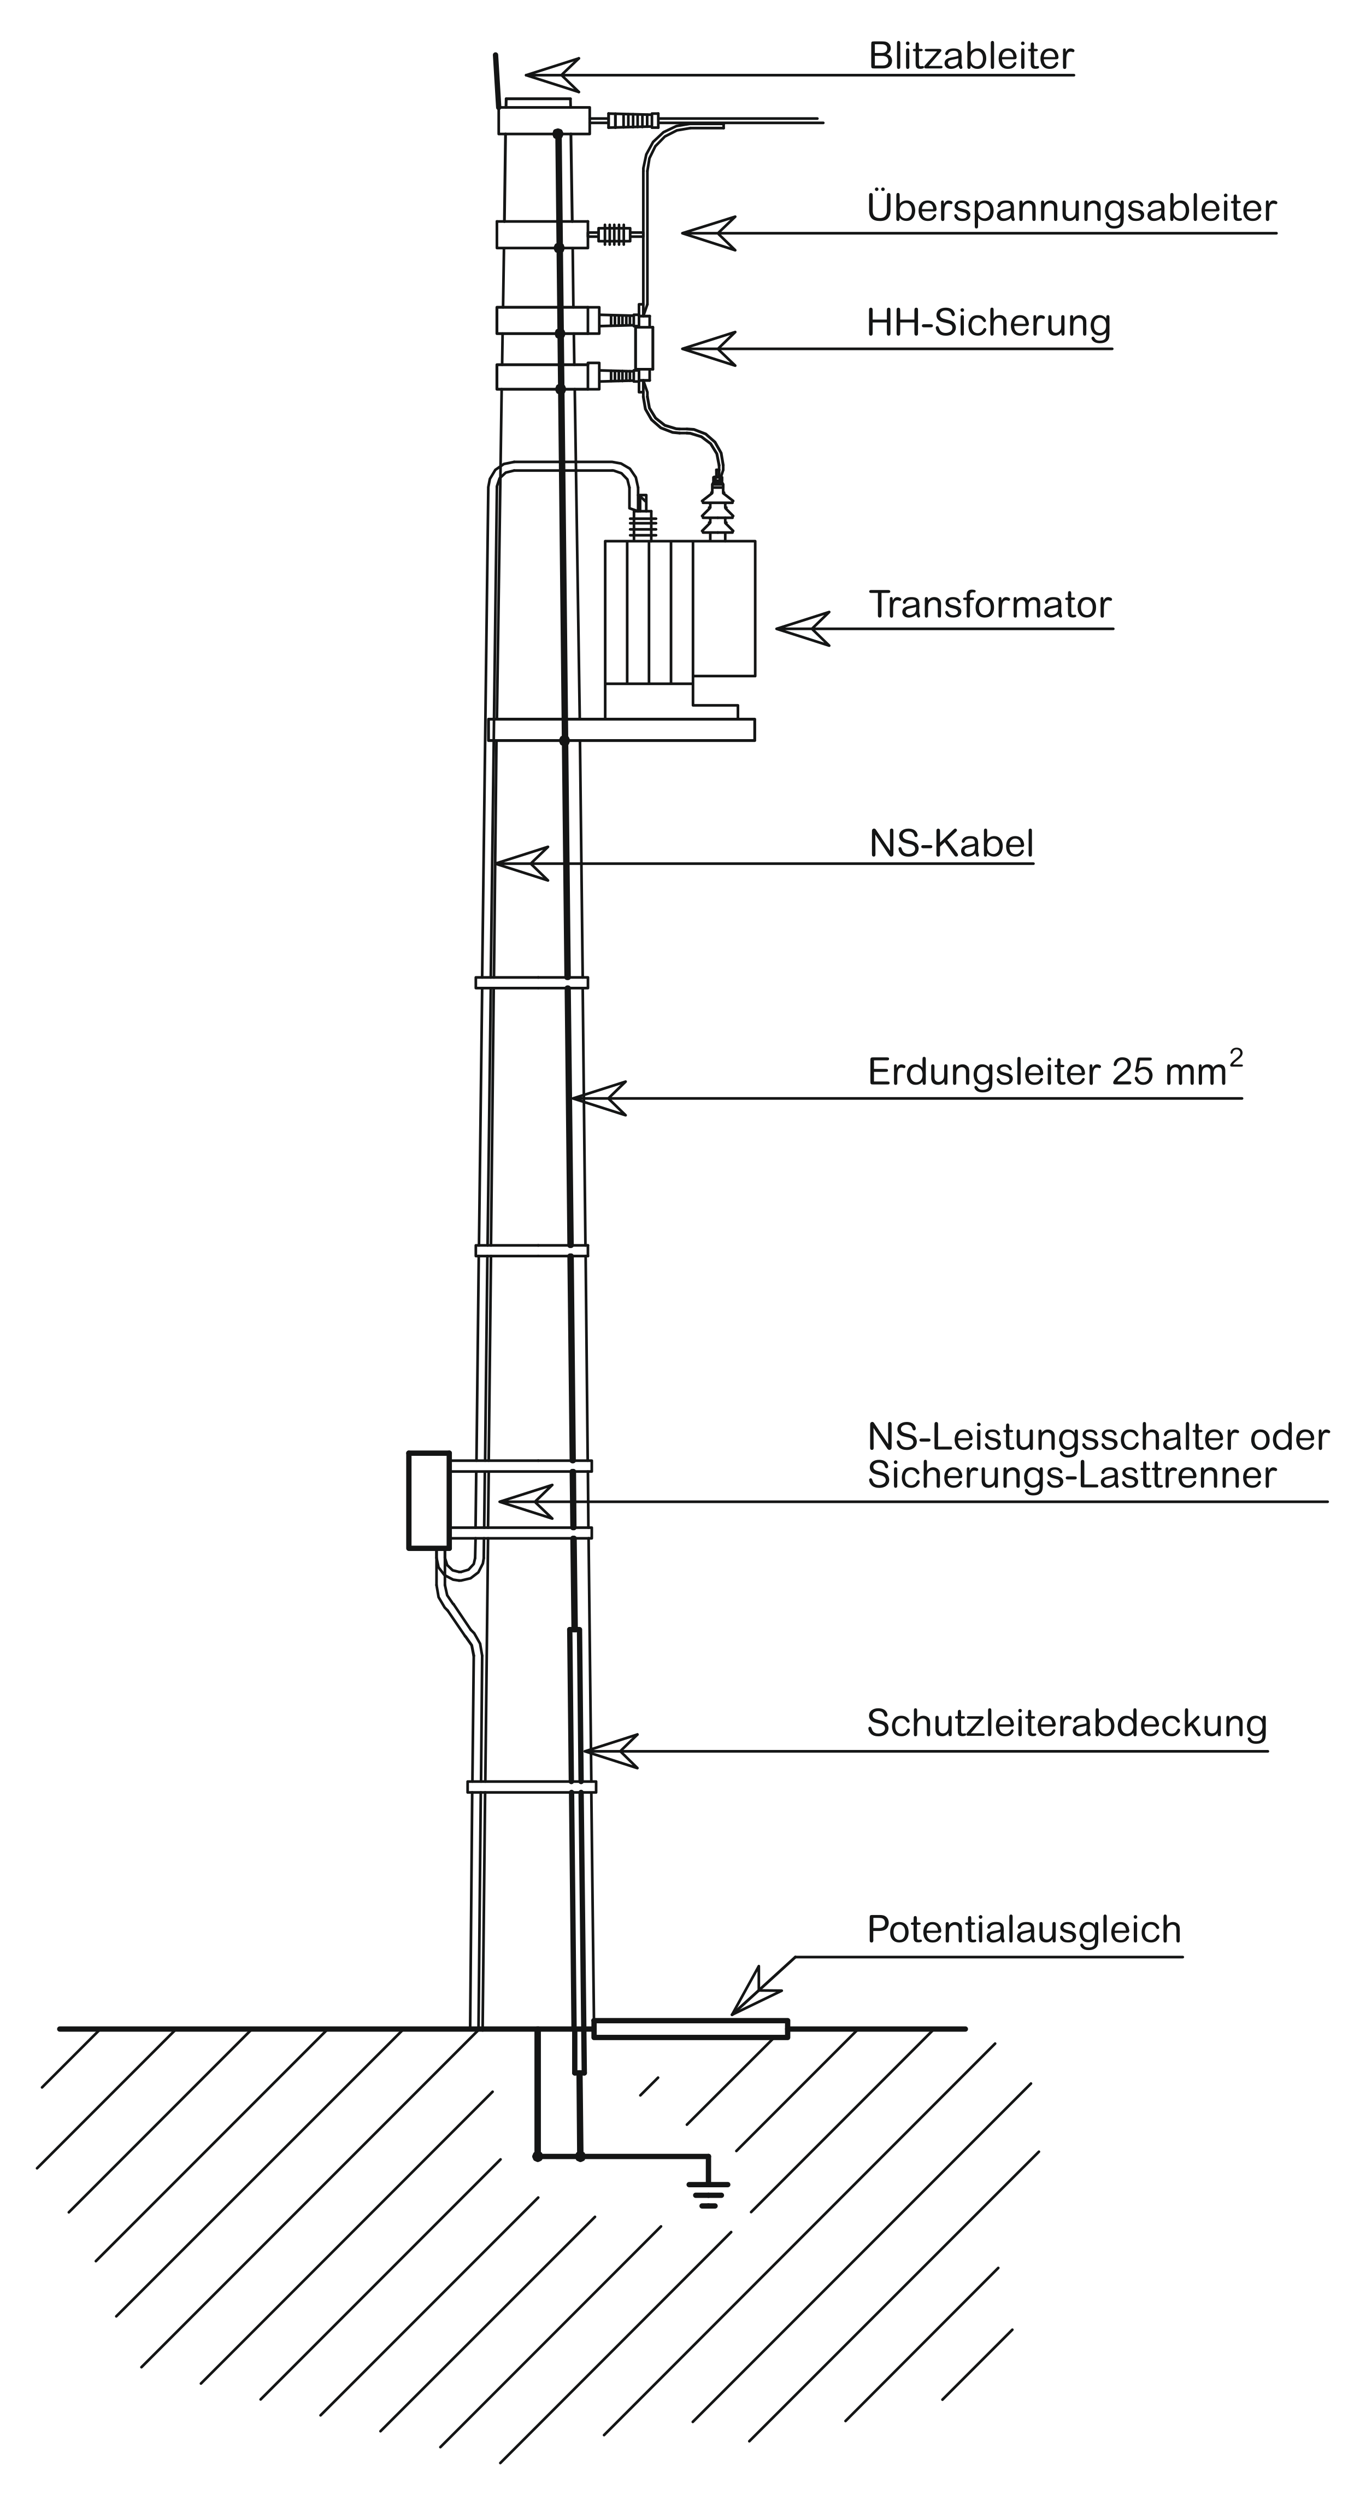 <?xml version="1.0" encoding="iso-8859-1"?>
<!-- Generator: Adobe Illustrator 19.2.1, SVG Export Plug-In . SVG Version: 6.00 Build 0)  -->
<svg version="1.1" id="Ebene_1" xmlns="http://www.w3.org/2000/svg" xmlns:xlink="http://www.w3.org/1999/xlink" x="0px" y="0px"
	 width="385.18px" height="704.6px" viewBox="0 0 385.18 704.6" style="enable-background:new 0 0 385.18 704.6;"
	 xml:space="preserve">
<style type="text/css">
	.st0{fill:none;stroke:#141515;stroke-width:0.8;stroke-linecap:round;stroke-linejoin:round;stroke-miterlimit:10;}
	.st1{fill:none;stroke:#141515;stroke-width:1.501;stroke-linecap:round;stroke-linejoin:round;stroke-miterlimit:10;}
	.st2{fill:none;stroke:#141515;stroke-width:0.75;stroke-linecap:round;stroke-linejoin:round;stroke-miterlimit:10;}
	.st3{fill:#141515;}
	.st4{fill:none;}
</style>
<line class="st0" x1="142.74" y1="27.84" x2="160.85" y2="27.84"/>
<line class="st1" x1="136.09" y1="571.84" x2="167.51" y2="571.84"/>
<path class="st0" d="M133.59,466.63l-0.58-2.94l-1.66-2.37l-0.19-0.19 M142.68,30.28l0.06-2.43 M194.65,34.88h9.41 M137.75,208.71
	h75.07 M137.75,208.71v-6.02 M137.75,202.69h75.07v6.02 M140.12,86.6h25.66 M140.12,86.6v7.42h25.66 M140.12,102.79h25.66
	 M140.12,102.79v6.91h25.66 M182.55,111.81l0.58,3.2l1.73,2.82l2.62,2.05l3.2,0.96l0.96,0.06 M202.77,131.14l-0.64-3.26l-1.73-2.82
	l-2.62-1.98l-3.14-0.96l-0.96-0.06 M181.4,111.81l0.58,3.46l1.73,3.01l2.62,2.3l3.33,1.28l1.98,0.19 M203.93,131.14l-0.58-3.46
	l-1.73-3.07l-2.62-2.3l-3.33-1.28l-1.98-0.13 M179.22,104.07V92.23 M180.18,107.21h3.01 M184.09,92.23v11.84 M142.23,62.41
	l0.32-24.64 M160.98,37.76l0.38,24.64 M180.18,89.09h3.01 M171.61,35.97v-3.97 M173.53,35.97v-3.9 M206.42,567.81l17.86-16.26"/>
<line class="st1" x1="139.73" y1="15.49" x2="140.63" y2="30.28"/>
<path class="st2" d="M203.93,131.14v1.28 M144.98,132.61l-2.37,0.58l-1.73,1.6l-0.77,2.3v0.32 M177.49,137.41l-0.58-2.3l-1.66-1.73
	l-2.24-0.77h-0.38 M179.93,137.41l-0.64-2.88l-1.66-2.43l-2.5-1.47l-2.5-0.45 M144.98,130.18h27.65 M191.64,120.9h2.05"/>
<line class="st1" x1="163.8" y1="607.75" x2="199.77" y2="607.75"/>
<path class="st2" d="M130.01,443.01l2.11-0.64l1.47-1.6l0.38-1.66 M203.29,134.41l0.64-1.98 M179.22,104.07h0.96v3.14 M181.4,111.81
	v-1.28 M180.18,104.07h3.01 M183.19,107.21v-3.14 M183.19,104.07h0.9 M191.64,122.05h2.05 M160.85,27.84l0.06,2.43 M202.77,132.42
	v-1.28"/>
<line class="st1" x1="115.29" y1="409.54" x2="126.68" y2="409.54"/>
<path class="st2" d="M194.65,36.1l-3.78,0.64l-3.39,1.73l-2.69,2.75l-1.66,3.39l-0.58,3.58 M180.18,85.76h1.22 M181.4,89.09v-3.33
	 M180.18,88.71v-2.94 M144.98,132.61h27.65 M177.49,143.24v-5.82 M144.98,130.18l-2.88,0.58l-2.43,1.66l-1.54,2.56l-0.45,2.37
	 M179.93,139.52v-2.11 M177.49,143.24l2.43,0.83 M181.4,107.21l1.15,3.33v1.28 M125.46,439.04l0.64,2.05l1.54,1.47l1.79,0.45
	 M135.96,275.46l1.73-138.11 M138.39,275.46l1.73-138.05"/>
<line class="st1" x1="222.1" y1="571.84" x2="272.21" y2="571.84"/>
<line class="st2" x1="181.4" y1="85.76" x2="181.4" y2="48.2"/>
<line class="st1" x1="16.85" y1="571.84" x2="136.09" y2="571.84"/>
<path class="st2" d="M129.43,443.01h0.58 M129.43,445.44h0.58l2.69-0.64l2.18-1.66l1.28-2.5l0.26-1.54 M202.01,132.42h0.77
	 M123.09,439.04v-2.69 M125.46,439.04v-2.69 M135.96,466.63l-0.58-3.39l-1.66-2.94l-0.96-0.96 M194.65,36.1h9.41"/>
<polyline class="st1" points="115.29,409.54 115.29,436.36 126.68,436.36 "/>
<polyline class="st2" points="123.09,439.04 123.67,441.73 125.33,443.91 127.77,445.19 129.43,445.44 "/>
<line class="st1" x1="126.68" y1="436.36" x2="126.68" y2="409.54"/>
<polyline class="st2" points="123.09,446.72 123.67,450.12 125.4,453.06 126.23,453.89 "/>
<polyline class="st1" points="152.47,607.75 152.21,607.17 151.64,606.92 151.06,607.17 150.81,607.75 151.06,608.32 151.64,608.58 
	152.21,608.32 152.47,607.75 "/>
<path class="st2" d="M148.37,21.19l14.85-4.74 M125.46,446.72l0.64,2.88l1.66,2.43l0.13,0.06 M204.05,34.88v1.22"/>
<line class="st1" x1="151.45" y1="607.75" x2="163.8" y2="607.75"/>
<path class="st2" d="M166.29,33.41h5.31 M166.29,34.63h5.31 M185.62,35.97v-3.97 M185.62,33.41h44.86 M185.62,34.63h46.53
	 M182.55,85.76V48.2 M194.65,34.88l-3.9,0.64l-3.65,1.73l-2.94,2.75l-1.92,3.52l-0.83,3.9v0.77"/>
<line class="st1" x1="162.07" y1="571.84" x2="162.07" y2="584.2"/>
<path class="st2" d="M123.09,436.36v10.37 M125.46,436.36v10.37 M158.55,21.38l4.67,4.54 M126.23,453.89l4.93,7.23 M133.21,502.09
	l0.38-35.46 M148.37,21.19h154.46 M127.89,452.1l4.86,7.23 M135.64,502.09l0.32-35.46"/>
<path class="st1" d="M151.45,607.75v-35.9 M163.29,584.2l0.19,23.55 M157.65,37.76l2.56,237.7 M151.77,571.84v35.9 M199.77,615.69
	v-7.94"/>
<path class="st2" d="M134.17,278.47v-3.01 M134.17,278.47h17.6 M134.17,275.46h17.6"/>
<path class="st1" d="M167.45,569.48h54.66 M167.51,569.48v4.74h54.59v-4.74 M161.17,505.16l0.7,66.69 M160.66,459.27h2.75
	 M163.41,459.27l0.45,42.82 M199.77,615.69h5.44 M199.77,618.69h3.65 M199.77,621.7h1.86 M162.07,584.2h2.69"/>
<path class="st2" d="M204.5,145.92v1.34 M204.82,143.04L204.82,143.04 M204.57,143.24l2.18,2.18 M204.5,141.7v1.34 M206.55,141.38
	L206.55,141.38 M202.39,141.7h4.16 M203.93,139.01l2.82,2.18 M179.93,144.07v-4.54 M178.77,152.52v-8.45h4.86 M201.17,135.62h2.43
	 M200.85,136.52l0.32-0.58 M203.61,135.94l0.32,0.58 M201.17,134.53v0.96 M201.49,134.41h1.79 M203.61,135.49v-0.96 M202.97,134.53
	h-1.22 M201.75,135.49h1.22 M201.75,134.53l-0.32-0.13l-0.26,0.13 M201.17,135.49l0.32,0.13l0.26-0.13 M201.75,135.49v-0.96
	 M203.61,134.53l-0.32-0.13l-0.32,0.13 M202.97,135.49l0.32,0.13l0.32-0.13 M202.97,135.49v-0.96 M204.18,138.82L204.18,138.82
	 M206.55,149.83L206.55,149.83 M200.28,141.7v1.34 M198.23,141.38L198.23,141.38 M198.23,141.7h4.16 M200.6,138.82L200.6,138.82
	 M197.97,141.19l2.82-2.18 M200.85,137.41v1.41 M200.85,137.41h3.07v1.41 M202.77,134.41v-1.98 M202.01,134.41v-1.98 M202.01,132.42
	h0.77 M200.85,136.52v0.9 M200.85,136.52h3.07 M203.93,137.41v-0.9 M201.17,135.62v0.32h2.43 M170.65,202.69v-50.18 M170.65,202.69
	h37.44 M170.65,152.52h42.3v38.02 M189.21,192.71v-40.19 M200.28,152.52h4.22 M198.23,149.83L198.23,149.83 M200.28,150.08v2.43
	 M198.23,150.08h4.16 M199.96,147.27L199.96,147.27 M198.23,145.61L198.23,145.61 M198.23,145.92h4.16 M197.97,149.64l2.18-2.18
	 M200.28,145.92v1.34 M199.96,143.04L199.96,143.04 M197.97,145.41l2.18-2.18 M170.65,192.71h24.77 M195.41,152.52v46.27h12.67v3.9
	 M195.41,190.53h17.54 M176.85,192.71v-40.19 M183,192.71v-40.19"/>
<path class="st2" d="M140.12,62.41v7.49h25.66 M165.78,69.89v-7.49 M141.85,86.6l0.26-16.7 M161.49,69.89l0.19,16.7 M165.78,65.54
	h3.01 M161.81,94.02l0.13,8.77 M141.59,102.79l0.13-8.77 M174.49,88.9v2.88 M173.4,88.84v2.94 M168.98,91.91l9.73-0.26
	 M172.31,88.84v3.01 M168.98,88.71l9.73,0.26 M178.71,88.71v3.2 M178.71,88.71h1.47 M165.78,91.91V91.4 M178.71,91.91h1.47v-3.2
	 M165.78,94.02V86.6 M165.78,94.02h3.2 M165.78,86.6h3.2v7.42 M140.12,202.69l1.34-92.99 M162.07,109.7l1.41,92.99 M177.62,88.96
	v2.69 M176.6,88.9v2.82 M175.51,88.9v2.82 M139.29,275.46l0.7-66.75 M163.54,208.71l0.77,66.75 M165.78,109.7h3.2 M180.18,92.23
	v-3.14 M183.19,89.09v3.14 M179.22,92.23h3.97 M183.19,92.23h0.9 M165.78,102.28v7.42 M165.78,102.28h3.2 M168.98,109.7v-7.42
	 M172.31,107.46v-3.01 M168.98,107.52l9.73-0.26 M178.71,107.52v-3.14 M178.71,107.52h1.47 M165.78,102.28v0.51 M165.78,104.39v0.51
	 M178.71,104.39h1.47v3.14 M183.64,152.52v-8.45 M177.69,147.46h7.3 M177.69,146.18h7.3 M177.69,150.85h7.3 M177.69,149.19h7.3
	 M180.5,139.52v4.54 M180.5,139.52h1.73 M182.23,144.07v-4.54 M180.5,139.84l1.73,1.66 M177.62,107.33v-2.75 M176.6,107.33v-2.75
	 M175.51,107.4v-2.88 M174.49,107.4v-2.88 M173.4,107.4v-2.88 M168.98,104.39l9.73,0.26 M204.5,150.08v2.43 M202.39,150.08h4.16
	 M204.82,147.27L204.82,147.27 M206.55,145.61L206.55,145.61 M202.39,145.92h4.16 M204.57,147.46l2.18,2.18"/>
<path class="st2" d="M177.69,66.69h3.71v-1.15 M180.18,107.52v3.01 M180.18,110.53h1.22 M181.4,107.21v3.33 M140.63,30.28v7.49
	 M140.63,37.76h25.66 M140.63,30.28h25.66 M166.29,37.76v-7.49 M181.4,89.09l1.15-3.33 M182.49,32.32v3.39 M181.14,32.26v3.52
	 M179.8,32.26v3.52 M178.52,32.2v3.65 M165.78,66.69v-1.15 M165.78,66.69h3.01 M170.58,63.36v5.57 M168.79,64.32h8.9 M168.79,67.97
	h8.9 M168.79,65.03v2.24 M168.79,67.97v-0.7 M168.79,64.32v0.7 M177.69,67.97v-0.7 M177.69,64.32v2.94 M171.93,63.36v5.57
	 M173.21,63.36v5.57 M174.55,63.36v5.57 M175.89,63.36v5.57 M177.69,65.54h3.71 M140.12,62.41h25.66"/>
<path class="st1" d="M194.33,615.69h5.44 M196.18,618.69h3.58 M197.97,621.7h1.79 M164.44,607.75l-0.19-0.58l-0.58-0.26l-0.58,0.26
	l-0.26,0.58l0.26,0.58l0.58,0.26l0.58-0.26L164.44,607.75 M160.02,208.71l-0.26-0.58l-0.58-0.19l-0.58,0.19l-0.26,0.58l0.26,0.64
	l0.58,0.26l0.58-0.26L160.02,208.71 M158.93,109.7l-0.26-0.64l-0.58-0.19l-0.58,0.19l-0.26,0.64l0.26,0.58l0.58,0.26l0.58-0.26
	L158.93,109.7 M158.74,94.02l-0.26-0.58l-0.58-0.26l-0.58,0.26l-0.19,0.58l0.19,0.58l0.58,0.26l0.58-0.26L158.74,94.02
	 M158.49,69.89l-0.19-0.58l-0.64-0.26l-0.58,0.26l-0.26,0.58l0.26,0.58l0.58,0.19l0.64-0.19L158.49,69.89"/>
<path class="st2" d="M164.31,278.47l0.77,72.51 M134.17,353.99v-3.01 M134.17,353.99h17.6 M134.17,350.98h17.6 M165.78,353.99v-3.01
	 M177.17,32.13v3.71 M171.61,35.97l12.22-0.32 M175.83,32.13v3.78 M171.61,32.01l12.22,0.32 M183.83,32.01v3.97 M183.83,32.01h1.79
	 M183.83,35.97h1.79"/>
<path class="st1" d="M157.33,37.76l2.56,237.7 M160.21,278.47l0.83,72.51"/>
<path class="st2" d="M151.77,278.47h14.02v-3.01 M151.77,275.46h14.02 M135.06,350.98l0.9-72.51 M137.49,350.98l0.9-72.51
	 M138.45,350.98l0.77-72.51"/>
<path class="st1" d="M158.17,37.76l-0.26-0.64l-0.58-0.19l-0.64,0.19l-0.19,0.64l0.19,0.58l0.64,0.26l0.58-0.26L158.17,37.76
	 M163.54,584.2l0.26,23.55 M161.56,433.54l0.32,25.73"/>
<path class="st2" d="M166.74,505.16l0.77,66.69 M151.77,353.99h14.02 M151.77,350.98h14.02 M126.68,433.54v-3.01 M126.68,433.54
	h25.09 M126.68,430.53h25.09 M151.77,433.54h15.1v-3.01 M151.77,430.53h15.1 M131.86,505.16v-3.07 M131.86,505.16h19.9
	 M131.86,502.09h19.9 M151.77,505.16h16.32v-3.07 M151.77,502.09h16.32 M134.36,411.65l0.64-57.66 M136.79,411.65l0.64-57.66"/>
<path class="st1" d="M160.66,459.27l0.45,42.82 M163.86,505.16l0.9,79.04"/>
<path class="st2" d="M165.97,433.54l0.77,68.54 M132.57,571.84l0.58-66.69 M134.93,571.84l0.64-66.69 M136.09,571.84l0.7-66.69"/>
<path class="st1" d="M161.37,414.72l0.19,15.81 M161.88,433.54l0.32,25.73"/>
<path class="st2" d="M165.14,353.99l0.58,57.66 M133.97,439.11l0.13-5.57 M136.41,439.11l0.06-5.57 M136.85,502.09l0.77-68.54"/>
<path class="st1" d="M159.96,278.47l0.77,72.51 M161.05,353.99l0.58,57.66"/>
<path class="st2" d="M137.81,411.65l0.64-57.66"/>
<path class="st2" d="M238.42,682.31l43.07-43.14 M211.29,688.01l81.66-81.6 M195.35,682.56l95.36-95.36 M170.33,686.28L280.6,575.94
	 M141.08,694.15l65.09-65.09 M211.8,623.43l51.58-51.58 M124.18,689.67l62.21-62.21 M207.64,606.21l34.37-34.37 M107.29,685.19
	l60.48-60.42 M193.69,598.79l24.64-24.58 M90.39,680.71l61.38-61.38 M180.57,590.53l4.99-4.99 M73.49,676.23l67.65-67.65
	 M56.66,671.75l82.24-82.24 M39.89,667.14l95.3-95.3 M32.79,652.81l81.02-80.96 M27.03,637.25l65.41-65.41 M19.41,623.49
	l51.65-51.65 M10.45,611.08l39.23-39.23 M11.86,588.29l16.45-16.45 M126.68,411.65h25.09 M202.65,98.56l4.67,4.48 M192.41,98.31
	l14.91,4.74 M202.65,98.12l4.67-4.54 M218.97,177.22l14.85-4.74 M229.14,177.41l4.67,4.54 M218.97,177.22l14.85,4.74 M229.14,177.03
	l4.67-4.54 M161.56,309.57l14.85-4.74 M171.73,309.76l4.67,4.54 M161.56,309.57l14.85,4.74 M171.73,309.38l4.67-4.54 M140.89,423.24
	l14.85-4.74 M151.06,423.49l4.67,4.48 M140.89,423.24l14.85,4.74 M151.06,423.04l4.67-4.54 M164.95,493.57l14.78-4.74 M192.41,65.73
	h167.53 M192.41,98.31h121.21 M218.97,177.22h94.95 M161.56,309.57h188.66 M140.89,423.24h233.48 M164.95,493.57h192.56
	 M224.28,551.56h109.23 M148.37,21.19l14.85,4.74 M158.55,20.93l4.67-4.48 M192.41,65.73l14.91-4.67 M202.65,65.99l4.67,4.54
	 M192.41,65.73l14.91,4.8 M202.65,65.54l4.67-4.48 M192.41,98.31l14.91-4.74"/>
<path class="st2" d="M165.78,414.72l0.13,15.81 M175.13,493.76l4.61,4.54 M164.95,493.57l14.78,4.74 M175.13,493.32l4.61-4.48
	 M206.42,567.81l7.55-13.7 M213.97,560.96l6.46,0.06 M206.42,567.81l14.02-6.78 M213.97,554.12v6.85 M139.67,243.4h151.74
	 M139.67,243.4l14.85-4.74 M149.85,243.59l4.67,4.54 M139.67,243.4l14.85,4.74 M149.85,243.21l4.67-4.54 M265.75,676.29l19.71-19.71
	"/>
<path class="st1" d="M160.73,353.99l0.64,57.66 M161.69,414.72l0.13,15.81"/>
<path class="st2" d="M126.68,414.72h25.09 M151.77,411.65h15.1 M151.77,414.72h15.1 M166.87,414.72v-3.07 M134.1,430.53l0.19-15.81
	 M136.53,430.53l0.19-15.81 M137.62,430.53l0.19-15.81"/>
<g>
	<path class="st3" d="M246.52,19.29c-0.77,0-0.85-0.1-0.85-0.85v-5.93c0-0.77,0.09-0.85,0.85-0.85h2.2c0.99,0,1.31,0.17,1.55,0.31
		c0.58,0.34,0.91,0.95,0.91,1.62c0,0.19,0,1.15-1.11,1.67c0.43,0.15,1.47,0.5,1.47,1.88c0,0.74-0.36,1.45-1,1.8
		c-0.36,0.2-0.86,0.35-1.63,0.35H246.52z M246.69,14.93h1.95c0.41,0,0.87-0.07,1.15-0.35c0.27-0.27,0.37-0.53,0.37-0.89
		c0-1.25-1.27-1.22-1.82-1.22h-1.65V14.93z M246.69,15.75v2.72h2.13c0.81,0,1.09-0.23,1.25-0.37c0.22-0.19,0.42-0.54,0.42-1
		c0-0.41-0.14-0.71-0.37-0.93c-0.39-0.35-0.92-0.42-1.29-0.42H246.69z"/>
	<path class="st3" d="M253.86,18.67c0,0.33-0.01,0.49-0.13,0.62c-0.07,0.07-0.19,0.14-0.34,0.14c-0.46,0-0.46-0.41-0.46-0.76V12.3
		c0-0.33,0-0.5,0.12-0.62c0.08-0.07,0.18-0.15,0.34-0.15c0.12,0,0.25,0.05,0.34,0.14c0.12,0.13,0.13,0.31,0.13,0.63V18.67z"/>
	<path class="st3" d="M255.95,12.72c-0.29,0-0.51-0.23-0.51-0.52c0-0.28,0.22-0.51,0.51-0.51s0.51,0.23,0.51,0.51
		C256.47,12.49,256.24,12.72,255.95,12.72z M256.42,18.67c0,0.3-0.01,0.38-0.04,0.46c-0.06,0.2-0.26,0.3-0.43,0.3
		c-0.46,0-0.47-0.43-0.47-0.76V14.4c0-0.33,0.01-0.49,0.13-0.62c0.08-0.09,0.2-0.14,0.35-0.14c0.25,0,0.33,0.1,0.39,0.21
		c0.06,0.12,0.06,0.36,0.06,0.54V18.67z"/>
	<path class="st3" d="M258.19,12.83c0-0.41,0-0.52,0.07-0.66c0.05-0.1,0.2-0.21,0.38-0.21c0.47,0,0.47,0.43,0.47,0.82v0.99h0.49
		c0.22,0,0.58,0,0.58,0.33c0,0.25-0.26,0.34-0.54,0.34h-0.52v3.29c0,0.55,0.03,0.94,0.55,0.94c0.08,0,0.47-0.06,0.54-0.06
		c0.18,0,0.32,0.12,0.32,0.33c0,0.36-0.47,0.46-1.05,0.46c-1.3,0-1.3-0.91-1.3-1.59v-3.36h-0.35c-0.42,0-0.42-0.32-0.42-0.34
		c0-0.33,0.38-0.33,0.5-0.33h0.27V12.83z"/>
	<path class="st3" d="M265.14,18.57c0.28,0,0.63-0.03,0.63,0.34c0,0.38-0.35,0.38-0.63,0.38h-3.81c-0.21,0-0.75,0.05-0.75-0.41
		c0-0.13,0.06-0.29,0.27-0.51l2.74-3.06c0.49-0.54,0.54-0.65,0.63-0.82h-2.55c-0.51,0-0.91,0-0.91-0.36c0-0.36,0.32-0.36,0.61-0.36
		h3.23c0.42,0,0.85,0,0.85,0.43c0,0.17-0.07,0.26-0.35,0.58l-3.24,3.8H265.14z"/>
	<path class="st3" d="M268.13,19.42c-1.23,0-1.79-0.8-1.79-1.58c0-1.26,1.16-1.5,1.81-1.63c0.25-0.05,1.34-0.25,1.56-0.3
		c0.16-0.04,0.28-0.07,0.52-0.16c-0.02-0.74-0.04-1.43-1.26-1.43c-0.64,0-1.32,0.19-1.56,0.77c-0.1,0.25-0.17,0.45-0.46,0.45
		c-0.22,0-0.42-0.17-0.42-0.39c0-0.32,0.36-1.5,2.37-1.5c2.11,0,2.25,1,2.25,2.28c0,0.28-0.03,1.49-0.03,1.74
		c0,0.51,0.08,0.75,0.15,0.92c0.01,0.05,0.11,0.31,0.11,0.48c0,0.18-0.2,0.36-0.45,0.36c-0.36,0-0.51-0.51-0.62-0.91
		C270.03,18.79,269.34,19.42,268.13,19.42z M269.63,16.61c-0.66,0.15-1.18,0.22-1.62,0.34c-0.62,0.17-0.71,0.62-0.71,0.83
		c0,0.38,0.29,0.92,1.06,0.92c0.59,0,1.34-0.25,1.66-0.8c0.21-0.36,0.23-0.86,0.23-1.48C270.11,16.47,269.92,16.54,269.63,16.61z"/>
	<path class="st3" d="M273.68,18.79c0,0.16,0,0.63-0.45,0.63c-0.12,0-0.23-0.04-0.32-0.13c-0.13-0.11-0.13-0.3-0.13-0.61V12.3
		c0-0.35,0-0.77,0.47-0.77c0.46,0,0.46,0.41,0.46,0.78v2.29c0.1-0.14,0.74-0.96,1.95-0.96c1.91,0,2.44,1.66,2.44,2.84
		c0,1.07-0.46,2.94-2.46,2.94c-1.17,0-1.7-0.64-1.96-0.96V18.79z M277.16,16.49c0-1.21-0.63-2.12-1.66-2.12
		c-0.56,0-1.79,0.34-1.79,2.22c0,1.58,0.93,2.11,1.76,2.11C276.19,18.7,277.16,18.14,277.16,16.49z"/>
	<path class="st3" d="M280.31,18.67c0,0.33-0.01,0.49-0.13,0.62c-0.07,0.07-0.19,0.14-0.34,0.14c-0.46,0-0.46-0.41-0.46-0.76V12.3
		c0-0.33,0-0.5,0.12-0.62c0.08-0.07,0.18-0.15,0.34-0.15c0.12,0,0.25,0.05,0.34,0.14c0.12,0.13,0.13,0.31,0.13,0.63V18.67z"/>
	<path class="st3" d="M282.54,16.71c0.03,1.48,0.85,2.03,1.73,2.03c0.92,0,1.24-0.5,1.56-0.99c0.06-0.1,0.17-0.28,0.39-0.28
		c0.2,0,0.35,0.17,0.35,0.35c0,0.17-0.1,0.35-0.18,0.49c-0.25,0.41-0.79,1.11-2.17,1.11c-1.81,0-2.63-1.27-2.63-2.9
		c0-1.6,0.83-2.88,2.61-2.88c2.19,0,2.47,1.99,2.47,2.47c0,0.6-0.45,0.6-0.82,0.6H282.54z M285.73,16.07
		c-0.02-0.31-0.04-0.64-0.28-1.04c-0.23-0.41-0.67-0.7-1.28-0.7c-0.75,0-1.16,0.46-1.37,0.83c-0.18,0.33-0.22,0.67-0.26,0.92H285.73
		z"/>
	<path class="st3" d="M288.41,12.72c-0.29,0-0.51-0.23-0.51-0.52c0-0.28,0.22-0.51,0.51-0.51s0.51,0.23,0.51,0.51
		C288.92,12.49,288.7,12.72,288.41,12.72z M288.88,18.67c0,0.3-0.01,0.38-0.04,0.46c-0.06,0.2-0.26,0.3-0.43,0.3
		c-0.46,0-0.47-0.43-0.47-0.76V14.4c0-0.33,0.01-0.49,0.13-0.62c0.09-0.09,0.2-0.14,0.35-0.14c0.25,0,0.33,0.1,0.39,0.21
		c0.06,0.12,0.06,0.36,0.06,0.54V18.67z"/>
	<path class="st3" d="M290.65,12.83c0-0.41,0-0.52,0.07-0.66c0.05-0.1,0.2-0.21,0.38-0.21c0.47,0,0.47,0.43,0.47,0.82v0.99h0.49
		c0.22,0,0.58,0,0.58,0.33c0,0.25-0.26,0.34-0.54,0.34h-0.52v3.29c0,0.55,0.03,0.94,0.55,0.94c0.08,0,0.47-0.06,0.54-0.06
		c0.18,0,0.32,0.12,0.32,0.33c0,0.36-0.47,0.46-1.05,0.46c-1.3,0-1.3-0.91-1.3-1.59v-3.36h-0.35c-0.42,0-0.42-0.32-0.42-0.34
		c0-0.33,0.38-0.33,0.5-0.33h0.27V12.83z"/>
	<path class="st3" d="M294.33,16.71c0.03,1.48,0.85,2.03,1.73,2.03c0.92,0,1.24-0.5,1.56-0.99c0.06-0.1,0.17-0.28,0.39-0.28
		c0.2,0,0.35,0.17,0.35,0.35c0,0.17-0.1,0.35-0.18,0.49c-0.25,0.41-0.79,1.11-2.17,1.11c-1.81,0-2.63-1.27-2.63-2.9
		c0-1.6,0.83-2.88,2.61-2.88c2.19,0,2.47,1.99,2.47,2.47c0,0.6-0.45,0.6-0.82,0.6H294.33z M297.52,16.07
		c-0.02-0.31-0.04-0.64-0.28-1.04c-0.23-0.41-0.67-0.7-1.28-0.7c-0.75,0-1.16,0.46-1.37,0.83c-0.18,0.33-0.22,0.67-0.26,0.92H297.52
		z"/>
	<path class="st3" d="M299.74,14.23c0-0.26,0-0.59,0.41-0.59c0.39,0,0.39,0.33,0.39,0.59v0.43c0.37-0.58,0.66-1.01,1.34-1.01
		c0.46,0,1.1,0.23,1.1,0.63c0,0.27-0.23,0.43-0.37,0.43c-0.23,0-0.36-0.16-0.77-0.16c-0.99,0-1.17,1.08-1.17,2.35v2.01
		c0,0.47-0.32,0.53-0.46,0.53c-0.13,0-0.25-0.04-0.33-0.13c-0.14-0.12-0.14-0.31-0.14-0.63V14.23z"/>
</g>
<g>
	<path class="st3" d="M246.09,59.29c0,0.65,0,2.17,2.02,2.17c1.8,0,1.98-1.29,1.98-2.15v-4.06c0-0.37,0-0.55,0.14-0.69
		c0.07-0.07,0.2-0.16,0.37-0.16c0.14,0,0.28,0.05,0.37,0.16c0.14,0.14,0.14,0.33,0.14,0.69v3.97c0,1.56-0.56,3.07-2.93,3.07
		c-2.04,0-3.11-0.81-3.11-3.06v-3.98c0-0.37,0-0.55,0.14-0.69c0.07-0.07,0.2-0.16,0.37-0.16c0.14,0,0.28,0.05,0.37,0.16
		c0.14,0.14,0.14,0.33,0.14,0.69V59.29z M247.21,53.83c-0.28,0-0.5-0.22-0.5-0.5s0.22-0.5,0.5-0.5s0.5,0.22,0.5,0.5
		S247.49,53.83,247.21,53.83z M248.97,53.83c-0.28,0-0.5-0.22-0.5-0.5s0.22-0.5,0.5-0.5s0.5,0.22,0.5,0.5S249.25,53.83,248.97,53.83
		z"/>
	<path class="st3" d="M253.65,61.65c0,0.16,0,0.63-0.45,0.63c-0.12,0-0.23-0.04-0.32-0.13c-0.13-0.11-0.13-0.3-0.13-0.61v-6.39
		c0-0.35,0-0.77,0.47-0.77c0.46,0,0.46,0.41,0.46,0.78v2.29c0.1-0.14,0.74-0.96,1.95-0.96c1.91,0,2.44,1.66,2.44,2.84
		c0,1.07-0.46,2.94-2.46,2.94c-1.17,0-1.7-0.64-1.96-0.96V61.65z M257.13,59.35c0-1.21-0.63-2.12-1.66-2.12
		c-0.56,0-1.79,0.34-1.79,2.22c0,1.58,0.93,2.11,1.76,2.11C256.16,61.55,257.13,61,257.13,59.35z"/>
	<path class="st3" d="M259.96,59.57c0.03,1.48,0.85,2.03,1.73,2.03c0.92,0,1.24-0.5,1.56-0.99c0.06-0.1,0.17-0.28,0.39-0.28
		c0.2,0,0.35,0.17,0.35,0.35c0,0.17-0.1,0.35-0.18,0.49c-0.25,0.41-0.79,1.11-2.17,1.11c-1.81,0-2.63-1.27-2.63-2.9
		c0-1.6,0.83-2.88,2.61-2.88c2.19,0,2.47,1.99,2.47,2.47c0,0.6-0.45,0.6-0.82,0.6H259.96z M263.14,58.93
		c-0.02-0.31-0.04-0.64-0.28-1.04c-0.23-0.41-0.67-0.7-1.28-0.7c-0.75,0-1.16,0.46-1.37,0.83c-0.18,0.33-0.22,0.67-0.26,0.92H263.14
		z"/>
	<path class="st3" d="M265.36,57.08c0-0.26,0-0.59,0.41-0.59c0.39,0,0.39,0.33,0.39,0.59v0.43c0.37-0.58,0.66-1.01,1.34-1.01
		c0.46,0,1.1,0.23,1.1,0.63c0,0.27-0.23,0.43-0.37,0.43c-0.23,0-0.36-0.16-0.77-0.16c-0.99,0-1.17,1.08-1.17,2.35v2.01
		c0,0.47-0.32,0.53-0.46,0.53c-0.13,0-0.25-0.04-0.33-0.13c-0.14-0.12-0.14-0.31-0.14-0.63V57.08z"/>
	<path class="st3" d="M271.3,62.28c-0.83,0-1.36-0.2-1.75-0.59c-0.21-0.21-0.47-0.55-0.47-0.94c0-0.2,0.18-0.38,0.41-0.38
		c0.25,0,0.34,0.17,0.43,0.36c0.21,0.49,0.6,0.89,1.45,0.89s1.29-0.44,1.29-0.89c0-0.68-0.71-0.85-1.27-0.99
		c-1.14-0.29-1.43-0.42-1.74-0.67c-0.26-0.21-0.48-0.55-0.48-0.99c0-0.5,0.3-1.02,0.81-1.31c0.31-0.17,0.71-0.27,1.26-0.27
		c1.81,0,2.1,1.13,2.1,1.33c0,0.07-0.03,0.38-0.39,0.38c-0.26,0-0.32-0.12-0.46-0.42c-0.16-0.34-0.52-0.64-1.23-0.64
		c-0.68,0-1.21,0.28-1.21,0.78c0,0.43,0.31,0.69,1.59,0.97c0.84,0.18,1.98,0.49,1.98,1.63C273.63,61.02,273.38,62.28,271.3,62.28z"
		/>
	<path class="st3" d="M277.72,56.5c2.01,0,2.46,1.88,2.46,2.94c0,1.17-0.53,2.84-2.44,2.84c-1.22,0-1.86-0.82-1.95-0.96v2.29
		c0,0.37,0,0.78-0.46,0.78c-0.47,0-0.47-0.42-0.47-0.77v-6.39c0-0.31,0-0.5,0.13-0.61c0.09-0.09,0.2-0.13,0.32-0.13
		c0.45,0,0.45,0.47,0.45,0.63v0.33C276.03,57.14,276.55,56.5,277.72,56.5z M275.78,59.34c0,1.88,1.23,2.22,1.79,2.22
		c1.04,0,1.66-0.92,1.66-2.12c0-1.65-0.97-2.21-1.7-2.21C276.71,57.22,275.78,57.76,275.78,59.34z"/>
	<path class="st3" d="M282.89,62.28c-1.23,0-1.79-0.8-1.79-1.58c0-1.26,1.16-1.5,1.81-1.63c0.25-0.05,1.34-0.25,1.56-0.3
		c0.16-0.04,0.28-0.07,0.52-0.16c-0.02-0.74-0.04-1.43-1.26-1.43c-0.64,0-1.32,0.19-1.56,0.77c-0.1,0.25-0.17,0.45-0.46,0.45
		c-0.22,0-0.42-0.17-0.42-0.39c0-0.32,0.36-1.5,2.37-1.5c2.11,0,2.25,1,2.25,2.28c0,0.28-0.03,1.49-0.03,1.74
		c0,0.51,0.08,0.75,0.15,0.92c0.01,0.05,0.11,0.31,0.11,0.48c0,0.18-0.2,0.36-0.45,0.36c-0.36,0-0.51-0.51-0.62-0.91
		C284.79,61.65,284.09,62.28,282.89,62.28z M284.38,59.46c-0.66,0.15-1.18,0.22-1.62,0.34c-0.62,0.17-0.71,0.62-0.71,0.83
		c0,0.38,0.29,0.92,1.06,0.92c0.59,0,1.34-0.25,1.66-0.8c0.21-0.36,0.23-0.86,0.23-1.48C284.86,59.32,284.67,59.4,284.38,59.46z"/>
	<path class="st3" d="M292.02,61.52c0,0.31,0,0.51-0.13,0.63c-0.09,0.07-0.19,0.13-0.33,0.13c-0.12,0-0.25-0.04-0.34-0.13
		c-0.13-0.12-0.13-0.32-0.13-0.63v-2.63c0-0.54-0.05-0.84-0.17-1.05c-0.2-0.35-0.59-0.53-0.97-0.53c-0.53,0-1.07,0.3-1.32,0.77
		c-0.16,0.29-0.26,0.52-0.26,1.69v1.76c0,0.31-0.01,0.51-0.14,0.63c-0.08,0.07-0.19,0.13-0.33,0.13c-0.12,0-0.25-0.05-0.33-0.13
		c-0.13-0.12-0.13-0.32-0.13-0.63v-4.29c0-0.3,0-0.49,0.12-0.61c0.06-0.05,0.18-0.13,0.33-0.13c0.17,0,0.32,0.11,0.36,0.2
		c0.09,0.15,0.1,0.29,0.1,0.75c0.29-0.37,0.76-0.95,1.75-0.95c0.67,0,1.17,0.25,1.56,0.68c0.36,0.42,0.36,1.09,0.36,1.44V61.52z"/>
	<path class="st3" d="M298.13,61.52c0,0.31,0,0.51-0.13,0.63c-0.09,0.07-0.19,0.13-0.33,0.13c-0.12,0-0.25-0.04-0.34-0.13
		c-0.13-0.12-0.13-0.32-0.13-0.63v-2.63c0-0.54-0.05-0.84-0.17-1.05c-0.2-0.35-0.59-0.53-0.97-0.53c-0.53,0-1.07,0.3-1.32,0.77
		c-0.16,0.29-0.26,0.52-0.26,1.69v1.76c0,0.31-0.01,0.51-0.14,0.63c-0.08,0.07-0.19,0.13-0.33,0.13c-0.12,0-0.25-0.05-0.33-0.13
		c-0.13-0.12-0.13-0.32-0.13-0.63v-4.29c0-0.3,0-0.49,0.12-0.61c0.06-0.05,0.18-0.13,0.33-0.13c0.17,0,0.32,0.11,0.36,0.2
		c0.09,0.15,0.1,0.29,0.1,0.75c0.29-0.37,0.76-0.95,1.75-0.95c0.67,0,1.17,0.25,1.56,0.68c0.36,0.42,0.36,1.09,0.36,1.44V61.52z"/>
	<path class="st3" d="M299.61,57.27c0-0.32,0-0.51,0.13-0.63c0.08-0.09,0.2-0.14,0.34-0.14c0.12,0,0.25,0.05,0.33,0.13
		c0.13,0.13,0.13,0.32,0.13,0.64v2.58c0,0.37,0,0.77,0.18,1.07c0.21,0.35,0.6,0.55,0.98,0.55c0.53,0,1.08-0.31,1.32-0.77
		c0.13-0.25,0.25-0.47,0.25-1.71v-1.73c0-0.31,0-0.51,0.13-0.63c0.07-0.06,0.18-0.14,0.33-0.14c0.13,0,0.25,0.05,0.34,0.13
		c0.13,0.13,0.13,0.32,0.13,0.64v4.28c0,0.3,0,0.49-0.13,0.61c-0.06,0.06-0.18,0.13-0.32,0.13c-0.18,0-0.33-0.11-0.37-0.2
		c-0.06-0.15-0.07-0.29-0.07-0.76c-0.28,0.35-0.75,0.96-1.79,0.96c-0.57,0-1.33-0.22-1.63-0.81c-0.25-0.48-0.27-0.83-0.27-1.26
		V57.27z"/>
	<path class="st3" d="M310.35,61.52c0,0.31,0,0.51-0.13,0.63c-0.09,0.07-0.19,0.13-0.33,0.13c-0.12,0-0.25-0.04-0.34-0.13
		c-0.13-0.12-0.13-0.32-0.13-0.63v-2.63c0-0.54-0.05-0.84-0.17-1.05c-0.2-0.35-0.59-0.53-0.97-0.53c-0.53,0-1.07,0.3-1.32,0.77
		c-0.16,0.29-0.26,0.52-0.26,1.69v1.76c0,0.31-0.01,0.51-0.14,0.63c-0.08,0.07-0.19,0.13-0.33,0.13c-0.12,0-0.25-0.05-0.33-0.13
		c-0.13-0.12-0.13-0.32-0.13-0.63v-4.29c0-0.3,0-0.49,0.12-0.61c0.06-0.05,0.18-0.13,0.33-0.13c0.17,0,0.32,0.11,0.36,0.2
		c0.09,0.15,0.1,0.29,0.1,0.75c0.29-0.37,0.76-0.95,1.75-0.95c0.67,0,1.17,0.25,1.56,0.68c0.36,0.42,0.36,1.09,0.36,1.44V61.52z"/>
	<path class="st3" d="M315.97,57.07c0-0.14,0.01-0.58,0.45-0.58c0.45,0,0.45,0.39,0.45,0.83v4.22c0,0.67-0.08,1.25-0.2,1.57
		c-0.5,1.26-2.05,1.3-2.51,1.3c-1.93,0-2.36-1.17-2.36-1.45c0-0.18,0.16-0.39,0.43-0.39c0.22,0,0.26,0.05,0.54,0.5
		c0.18,0.29,0.49,0.62,1.39,0.62c0.76,0,1.33-0.23,1.56-0.66c0.21-0.41,0.21-0.76,0.22-1.66c-0.29,0.29-0.89,0.86-1.89,0.86
		c-2.28,0-2.48-2.29-2.48-2.86c0-1.38,0.69-2.88,2.44-2.88c1.17,0,1.7,0.67,1.96,1V57.07z M315.94,59.43c0-1.44-0.73-2.21-1.72-2.21
		c-0.57,0-1.71,0.31-1.71,2.17c0,1.55,0.84,2.12,1.71,2.12C314.99,61.51,315.94,60.99,315.94,59.43z"/>
	<path class="st3" d="M320.32,62.28c-0.83,0-1.36-0.2-1.75-0.59c-0.21-0.21-0.47-0.55-0.47-0.94c0-0.2,0.18-0.38,0.41-0.38
		c0.25,0,0.34,0.17,0.43,0.36c0.21,0.49,0.6,0.89,1.45,0.89s1.29-0.44,1.29-0.89c0-0.68-0.71-0.85-1.27-0.99
		c-1.14-0.29-1.43-0.42-1.74-0.67c-0.26-0.21-0.48-0.55-0.48-0.99c0-0.5,0.3-1.02,0.81-1.31c0.31-0.17,0.71-0.27,1.26-0.27
		c1.81,0,2.1,1.13,2.1,1.33c0,0.07-0.03,0.38-0.39,0.38c-0.26,0-0.32-0.12-0.46-0.42c-0.16-0.34-0.52-0.64-1.23-0.64
		c-0.68,0-1.21,0.28-1.21,0.78c0,0.43,0.31,0.69,1.59,0.97c0.84,0.18,1.98,0.49,1.98,1.63C322.64,61.02,322.4,62.28,320.32,62.28z"
		/>
	<path class="st3" d="M325.34,62.28c-1.23,0-1.79-0.8-1.79-1.58c0-1.26,1.16-1.5,1.81-1.63c0.25-0.05,1.34-0.25,1.56-0.3
		c0.16-0.04,0.28-0.07,0.52-0.16c-0.02-0.74-0.04-1.43-1.26-1.43c-0.64,0-1.32,0.19-1.56,0.77c-0.1,0.25-0.17,0.45-0.46,0.45
		c-0.22,0-0.42-0.17-0.42-0.39c0-0.32,0.36-1.5,2.37-1.5c2.11,0,2.25,1,2.25,2.28c0,0.28-0.03,1.49-0.03,1.74
		c0,0.51,0.08,0.75,0.15,0.92c0.01,0.05,0.11,0.31,0.11,0.48c0,0.18-0.2,0.36-0.45,0.36c-0.36,0-0.51-0.51-0.62-0.91
		C327.24,61.65,326.55,62.28,325.34,62.28z M326.83,59.46c-0.66,0.15-1.18,0.22-1.62,0.34c-0.62,0.17-0.71,0.62-0.71,0.83
		c0,0.38,0.29,0.92,1.06,0.92c0.59,0,1.34-0.25,1.66-0.8c0.21-0.36,0.23-0.86,0.23-1.48C327.31,59.32,327.12,59.4,326.83,59.46z"/>
	<path class="st3" d="M330.89,61.65c0,0.16,0,0.63-0.45,0.63c-0.12,0-0.23-0.04-0.32-0.13c-0.13-0.11-0.13-0.3-0.13-0.61v-6.39
		c0-0.35,0-0.77,0.47-0.77c0.46,0,0.46,0.41,0.46,0.78v2.29c0.1-0.14,0.74-0.96,1.95-0.96c1.91,0,2.44,1.66,2.44,2.84
		c0,1.07-0.46,2.94-2.46,2.94c-1.17,0-1.7-0.64-1.96-0.96V61.65z M334.36,59.35c0-1.21-0.63-2.12-1.66-2.12
		c-0.56,0-1.79,0.34-1.79,2.22c0,1.58,0.93,2.11,1.76,2.11C333.39,61.55,334.36,61,334.36,59.35z"/>
	<path class="st3" d="M337.52,61.52c0,0.33-0.01,0.49-0.13,0.62c-0.07,0.07-0.19,0.14-0.34,0.14c-0.46,0-0.46-0.41-0.46-0.76v-6.37
		c0-0.33,0-0.5,0.12-0.62c0.08-0.07,0.18-0.15,0.34-0.15c0.12,0,0.25,0.05,0.34,0.14c0.12,0.13,0.13,0.31,0.13,0.63V61.52z"/>
	<path class="st3" d="M339.75,59.57c0.03,1.48,0.85,2.03,1.73,2.03c0.92,0,1.24-0.5,1.56-0.99c0.06-0.1,0.17-0.28,0.39-0.28
		c0.2,0,0.35,0.17,0.35,0.35c0,0.17-0.1,0.35-0.18,0.49c-0.25,0.41-0.79,1.11-2.17,1.11c-1.81,0-2.63-1.27-2.63-2.9
		c0-1.6,0.83-2.88,2.61-2.88c2.19,0,2.47,1.99,2.47,2.47c0,0.6-0.45,0.6-0.82,0.6H339.75z M342.94,58.93
		c-0.02-0.31-0.04-0.64-0.28-1.04c-0.23-0.41-0.67-0.7-1.28-0.7c-0.75,0-1.16,0.46-1.37,0.83c-0.18,0.33-0.22,0.67-0.26,0.92H342.94
		z"/>
	<path class="st3" d="M345.62,55.58c-0.29,0-0.51-0.23-0.51-0.52c0-0.28,0.22-0.51,0.51-0.51s0.51,0.23,0.51,0.51
		C346.13,55.35,345.91,55.58,345.62,55.58z M346.09,61.52c0,0.3-0.01,0.38-0.04,0.46c-0.06,0.2-0.26,0.3-0.43,0.3
		c-0.46,0-0.47-0.43-0.47-0.76v-4.27c0-0.33,0.01-0.49,0.13-0.62c0.08-0.09,0.2-0.14,0.35-0.14c0.25,0,0.33,0.1,0.39,0.21
		c0.06,0.12,0.06,0.36,0.06,0.54V61.52z"/>
	<path class="st3" d="M347.86,55.69c0-0.41,0-0.52,0.07-0.66c0.05-0.1,0.2-0.21,0.38-0.21c0.47,0,0.47,0.43,0.47,0.82v0.99h0.49
		c0.22,0,0.58,0,0.58,0.33c0,0.25-0.26,0.34-0.54,0.34h-0.52v3.29c0,0.55,0.03,0.94,0.55,0.94c0.08,0,0.47-0.06,0.54-0.06
		c0.18,0,0.32,0.12,0.32,0.33c0,0.36-0.47,0.46-1.05,0.46c-1.3,0-1.3-0.91-1.3-1.59V57.3h-0.35c-0.42,0-0.42-0.32-0.42-0.34
		c0-0.33,0.38-0.33,0.5-0.33h0.27V55.69z"/>
	<path class="st3" d="M351.54,59.57c0.03,1.48,0.85,2.03,1.73,2.03c0.92,0,1.24-0.5,1.56-0.99c0.06-0.1,0.17-0.28,0.39-0.28
		c0.2,0,0.35,0.17,0.35,0.35c0,0.17-0.1,0.35-0.18,0.49c-0.25,0.41-0.79,1.11-2.17,1.11c-1.81,0-2.63-1.27-2.63-2.9
		c0-1.6,0.83-2.88,2.61-2.88c2.19,0,2.47,1.99,2.47,2.47c0,0.6-0.45,0.6-0.82,0.6H351.54z M354.73,58.93
		c-0.02-0.31-0.04-0.64-0.28-1.04c-0.23-0.41-0.67-0.7-1.28-0.7c-0.75,0-1.16,0.46-1.37,0.83c-0.18,0.33-0.22,0.67-0.26,0.92H354.73
		z"/>
	<path class="st3" d="M356.95,57.08c0-0.26,0-0.59,0.41-0.59c0.39,0,0.39,0.33,0.39,0.59v0.43c0.37-0.58,0.66-1.01,1.34-1.01
		c0.46,0,1.1,0.23,1.1,0.63c0,0.27-0.23,0.43-0.37,0.43c-0.23,0-0.36-0.16-0.77-0.16c-0.99,0-1.17,1.08-1.17,2.35v2.01
		c0,0.47-0.32,0.53-0.46,0.53c-0.13,0-0.25-0.04-0.33-0.13c-0.14-0.12-0.14-0.31-0.14-0.63V57.08z"/>
</g>
<g>
	<path class="st3" d="M250.07,90.06v-2.52c0-0.36,0.02-0.54,0.15-0.67c0.07-0.07,0.2-0.16,0.37-0.16c0.13,0,0.27,0.05,0.37,0.16
		c0.13,0.13,0.13,0.32,0.13,0.67v6.23c0,0.36,0,0.54-0.13,0.67c-0.07,0.07-0.2,0.16-0.37,0.16c-0.13,0-0.27-0.05-0.37-0.15
		c-0.13-0.14-0.15-0.33-0.15-0.68v-2.89h-4v2.88c0,0.36-0.01,0.55-0.15,0.68c-0.06,0.07-0.19,0.16-0.37,0.16
		c-0.13,0-0.27-0.05-0.37-0.15c-0.13-0.14-0.13-0.33-0.13-0.69v-6.21c0-0.36,0-0.55,0.13-0.68c0.07-0.07,0.2-0.16,0.37-0.16
		c0.14,0,0.28,0.05,0.37,0.16c0.14,0.13,0.15,0.32,0.15,0.68v2.51H250.07z"/>
	<path class="st3" d="M257.84,90.06v-2.52c0-0.36,0.02-0.54,0.15-0.67c0.07-0.07,0.2-0.16,0.37-0.16c0.13,0,0.27,0.05,0.37,0.16
		c0.13,0.13,0.13,0.32,0.13,0.67v6.23c0,0.36,0,0.54-0.13,0.67c-0.07,0.07-0.2,0.16-0.37,0.16c-0.13,0-0.27-0.05-0.37-0.15
		c-0.13-0.14-0.15-0.33-0.15-0.68v-2.89h-4v2.88c0,0.36-0.01,0.55-0.15,0.68c-0.06,0.07-0.19,0.16-0.37,0.16
		c-0.13,0-0.27-0.05-0.37-0.15c-0.13-0.14-0.13-0.33-0.13-0.69v-6.21c0-0.36,0-0.55,0.13-0.68c0.07-0.07,0.2-0.16,0.37-0.16
		c0.14,0,0.28,0.05,0.37,0.16c0.14,0.13,0.15,0.32,0.15,0.68v2.51H257.84z"/>
	<path class="st3" d="M262.32,91.37c0.32,0,0.74,0,0.74,0.44s-0.41,0.44-0.74,0.44h-1.63c-0.32,0-0.74,0-0.74-0.44
		s0.41-0.44,0.74-0.44H262.32z"/>
	<path class="st3" d="M266.72,94.61c-0.73,0-1.6-0.16-2.18-0.75c-0.43-0.44-0.68-1.06-0.68-1.51c0-0.22,0.19-0.44,0.45-0.44
		c0.29,0,0.35,0.17,0.53,0.67c0.13,0.35,0.44,1.25,1.81,1.25c0.95,0,1.9-0.49,1.9-1.43c0-0.99-1-1.23-1.54-1.34
		c-1.41-0.31-1.77-0.41-2.24-0.77c-0.27-0.21-0.71-0.67-0.71-1.49c0-1.41,1.23-2.09,2.6-2.09c0.79,0,1.81,0.2,2.33,1.09
		c0.14,0.25,0.25,0.55,0.25,0.79c0,0.22-0.17,0.5-0.46,0.5c-0.32,0-0.42-0.27-0.5-0.51c-0.11-0.31-0.2-0.54-0.52-0.78
		c-0.27-0.19-0.68-0.31-1.12-0.31c-0.99,0-1.59,0.58-1.59,1.21c0,0.9,0.95,1.12,1.7,1.3c1.25,0.3,1.71,0.48,2.1,0.78
		c0.47,0.35,0.69,1.02,0.69,1.49C269.53,93.53,268.57,94.61,266.72,94.61z"/>
	<path class="st3" d="M271.34,87.9c-0.29,0-0.51-0.23-0.51-0.52c0-0.28,0.22-0.51,0.51-0.51s0.51,0.23,0.51,0.51
		C271.85,87.67,271.62,87.9,271.34,87.9z M271.8,93.84c0,0.3-0.01,0.38-0.04,0.46c-0.06,0.2-0.26,0.3-0.43,0.3
		c-0.46,0-0.47-0.43-0.47-0.76v-4.27c0-0.33,0.01-0.49,0.13-0.62c0.08-0.09,0.2-0.14,0.35-0.14c0.25,0,0.33,0.1,0.39,0.21
		c0.06,0.12,0.06,0.36,0.06,0.54V93.84z"/>
	<path class="st3" d="M275.74,94.6c-1.45,0-2.02-0.71-2.28-1.18c-0.19-0.34-0.39-0.87-0.39-1.7c0-1.28,0.54-2.9,2.63-2.9
		c1.26,0,1.8,0.57,2.12,1.06c0.1,0.14,0.19,0.33,0.19,0.51c0,0.23-0.2,0.41-0.42,0.41c-0.12,0-0.24-0.01-0.45-0.37
		c-0.14-0.23-0.5-0.87-1.44-0.87c-1.03,0-1.72,0.82-1.72,2.13c0,1.38,0.65,2.2,1.7,2.2c0.59,0,1.13-0.28,1.42-0.79
		c0.04-0.07,0.23-0.43,0.28-0.49c0.08-0.08,0.16-0.17,0.31-0.17c0.2,0,0.43,0.16,0.43,0.43C278.12,93.16,277.53,94.6,275.74,94.6z"
		/>
	<path class="st3" d="M283.83,93.83c0,0.35,0,0.47-0.1,0.6c-0.07,0.1-0.23,0.17-0.38,0.17c-0.16,0-0.33-0.09-0.41-0.26
		c-0.04-0.11-0.04-0.22-0.04-0.51v-2.69c0-0.31-0.02-0.79-0.17-1.05c-0.2-0.34-0.6-0.52-0.98-0.52c-0.52,0-1.07,0.29-1.31,0.76
		c-0.15,0.28-0.26,0.51-0.26,1.66v1.85c0,0.31,0,0.49-0.13,0.62c-0.06,0.05-0.18,0.14-0.35,0.14c-0.45,0-0.45-0.42-0.45-0.77v-6.36
		c0-0.36,0-0.77,0.45-0.77c0.48,0,0.48,0.39,0.48,0.77v2.26c0.38-0.48,0.85-0.92,1.74-0.92c0.67,0,1.16,0.25,1.53,0.67
		c0.38,0.44,0.38,1.14,0.38,1.43V93.83z"/>
	<path class="st3" d="M285.99,91.89c0.03,1.48,0.85,2.03,1.73,2.03c0.92,0,1.24-0.5,1.56-0.99c0.06-0.1,0.17-0.28,0.39-0.28
		c0.2,0,0.35,0.17,0.35,0.35c0,0.17-0.1,0.35-0.18,0.49c-0.25,0.41-0.79,1.11-2.17,1.11c-1.81,0-2.63-1.27-2.63-2.9
		c0-1.6,0.83-2.88,2.61-2.88c2.19,0,2.47,1.99,2.47,2.47c0,0.6-0.45,0.6-0.82,0.6H285.99z M289.18,91.25
		c-0.02-0.31-0.04-0.64-0.28-1.04c-0.23-0.41-0.67-0.7-1.28-0.7c-0.75,0-1.16,0.46-1.37,0.83c-0.18,0.33-0.22,0.67-0.26,0.92H289.18
		z"/>
	<path class="st3" d="M291.4,89.4c0-0.26,0-0.59,0.41-0.59c0.39,0,0.39,0.33,0.39,0.59v0.43c0.37-0.58,0.66-1.01,1.34-1.01
		c0.46,0,1.1,0.23,1.1,0.63c0,0.27-0.23,0.43-0.37,0.43c-0.23,0-0.36-0.16-0.77-0.16c-0.99,0-1.17,1.08-1.17,2.35v2.01
		c0,0.47-0.32,0.53-0.46,0.53c-0.13,0-0.25-0.04-0.33-0.13c-0.14-0.12-0.14-0.31-0.14-0.63V89.4z"/>
	<path class="st3" d="M295.58,89.59c0-0.32,0-0.51,0.13-0.63c0.08-0.09,0.2-0.14,0.34-0.14c0.12,0,0.25,0.05,0.33,0.13
		c0.13,0.13,0.13,0.32,0.13,0.64v2.58c0,0.37,0,0.77,0.18,1.07c0.21,0.35,0.6,0.55,0.98,0.55c0.53,0,1.08-0.31,1.32-0.77
		c0.13-0.25,0.25-0.47,0.25-1.71v-1.73c0-0.31,0-0.51,0.13-0.63c0.07-0.06,0.18-0.14,0.33-0.14c0.13,0,0.25,0.05,0.34,0.13
		c0.13,0.13,0.13,0.32,0.13,0.64v4.28c0,0.3,0,0.49-0.13,0.61c-0.06,0.06-0.18,0.13-0.32,0.13c-0.18,0-0.33-0.11-0.37-0.2
		c-0.06-0.15-0.07-0.29-0.07-0.76c-0.28,0.35-0.75,0.96-1.79,0.96c-0.57,0-1.33-0.22-1.63-0.81c-0.25-0.48-0.27-0.83-0.27-1.26
		V89.59z"/>
	<path class="st3" d="M306.32,93.84c0,0.31,0,0.51-0.13,0.63c-0.09,0.07-0.19,0.13-0.33,0.13c-0.12,0-0.25-0.04-0.34-0.13
		c-0.13-0.12-0.13-0.32-0.13-0.63v-2.63c0-0.54-0.05-0.84-0.17-1.05c-0.2-0.35-0.59-0.53-0.97-0.53c-0.53,0-1.07,0.3-1.32,0.77
		c-0.16,0.29-0.26,0.52-0.26,1.69v1.76c0,0.31-0.01,0.51-0.14,0.63c-0.08,0.07-0.19,0.13-0.33,0.13c-0.12,0-0.25-0.05-0.33-0.13
		c-0.13-0.12-0.13-0.32-0.13-0.63v-4.29c0-0.3,0-0.49,0.12-0.61c0.06-0.05,0.18-0.13,0.33-0.13c0.17,0,0.32,0.11,0.36,0.2
		c0.09,0.15,0.1,0.29,0.1,0.75c0.29-0.37,0.76-0.95,1.75-0.95c0.67,0,1.17,0.25,1.56,0.68c0.36,0.42,0.36,1.09,0.36,1.44V93.84z"/>
	<path class="st3" d="M311.94,89.39c0-0.14,0.01-0.58,0.45-0.58c0.45,0,0.45,0.39,0.45,0.83v4.22c0,0.67-0.08,1.25-0.2,1.57
		c-0.5,1.26-2.05,1.3-2.51,1.3c-1.93,0-2.36-1.17-2.36-1.45c0-0.18,0.16-0.39,0.43-0.39c0.22,0,0.26,0.05,0.54,0.5
		c0.18,0.29,0.49,0.62,1.39,0.62c0.76,0,1.33-0.23,1.56-0.66c0.21-0.41,0.21-0.76,0.22-1.66c-0.29,0.29-0.89,0.86-1.89,0.86
		c-2.28,0-2.48-2.29-2.48-2.86c0-1.38,0.69-2.88,2.44-2.88c1.17,0,1.7,0.67,1.96,1V89.39z M311.91,91.75c0-1.44-0.73-2.21-1.72-2.21
		c-0.57,0-1.71,0.31-1.71,2.17c0,1.55,0.84,2.12,1.71,2.12C310.96,93.83,311.91,93.31,311.91,91.75z"/>
</g>
<g>
	<path class="st3" d="M248.57,173.21c0,0.34,0,0.57-0.14,0.69c-0.08,0.07-0.2,0.15-0.37,0.15c-0.13,0-0.27-0.05-0.36-0.15
		c-0.15-0.13-0.15-0.34-0.15-0.69v-6.1h-1.73c-0.31,0-0.49,0-0.6-0.12c-0.07-0.07-0.14-0.18-0.14-0.29c0-0.1,0.06-0.21,0.13-0.29
		c0.12-0.13,0.3-0.13,0.61-0.13h4.49c0.31,0,0.49,0,0.6,0.13c0.08,0.07,0.14,0.18,0.14,0.29c0,0.1-0.06,0.21-0.14,0.29
		c-0.12,0.12-0.29,0.12-0.6,0.12h-1.74V173.21z"/>
	<path class="st3" d="M250.91,168.86c0-0.26,0-0.59,0.41-0.59c0.39,0,0.39,0.33,0.39,0.59v0.43c0.37-0.58,0.66-1.01,1.34-1.01
		c0.46,0,1.1,0.23,1.1,0.63c0,0.27-0.23,0.43-0.37,0.43c-0.23,0-0.36-0.16-0.77-0.16c-0.99,0-1.17,1.08-1.17,2.35v2.01
		c0,0.47-0.32,0.53-0.46,0.53c-0.13,0-0.25-0.04-0.33-0.13c-0.14-0.12-0.14-0.31-0.14-0.63V168.86z"/>
	<path class="st3" d="M256.22,174.05c-1.23,0-1.79-0.8-1.79-1.58c0-1.26,1.16-1.5,1.81-1.63c0.25-0.05,1.34-0.25,1.56-0.3
		c0.16-0.04,0.28-0.07,0.52-0.16c-0.02-0.74-0.04-1.43-1.26-1.43c-0.64,0-1.32,0.19-1.56,0.77c-0.1,0.25-0.17,0.45-0.46,0.45
		c-0.22,0-0.42-0.17-0.42-0.39c0-0.32,0.36-1.5,2.37-1.5c2.11,0,2.25,1,2.25,2.28c0,0.28-0.03,1.49-0.03,1.74
		c0,0.51,0.08,0.75,0.15,0.92c0.01,0.05,0.11,0.31,0.11,0.48c0,0.18-0.2,0.36-0.45,0.36c-0.36,0-0.51-0.51-0.62-0.91
		C258.12,173.42,257.43,174.05,256.22,174.05z M257.72,171.24c-0.66,0.15-1.18,0.22-1.62,0.34c-0.62,0.17-0.71,0.62-0.71,0.83
		c0,0.38,0.29,0.92,1.06,0.92c0.59,0,1.34-0.25,1.66-0.8c0.21-0.36,0.23-0.86,0.23-1.48C258.2,171.1,258,171.17,257.72,171.24z"/>
	<path class="st3" d="M265.35,173.29c0,0.31,0,0.51-0.13,0.63c-0.09,0.07-0.19,0.13-0.33,0.13c-0.12,0-0.25-0.04-0.34-0.13
		c-0.13-0.12-0.13-0.32-0.13-0.63v-2.63c0-0.54-0.05-0.84-0.17-1.05c-0.2-0.35-0.59-0.53-0.97-0.53c-0.53,0-1.07,0.3-1.32,0.77
		c-0.16,0.29-0.26,0.52-0.26,1.69v1.76c0,0.31-0.01,0.51-0.14,0.63c-0.08,0.07-0.19,0.13-0.33,0.13c-0.12,0-0.25-0.05-0.33-0.13
		c-0.13-0.12-0.13-0.32-0.13-0.63v-4.29c0-0.3,0-0.49,0.12-0.61c0.06-0.05,0.18-0.13,0.33-0.13c0.17,0,0.32,0.11,0.36,0.2
		c0.09,0.15,0.1,0.29,0.1,0.75c0.29-0.37,0.76-0.95,1.75-0.95c0.67,0,1.17,0.25,1.56,0.68c0.36,0.42,0.36,1.09,0.36,1.44V173.29z"/>
	<path class="st3" d="M268.76,174.05c-0.83,0-1.36-0.2-1.75-0.59c-0.21-0.21-0.47-0.55-0.47-0.94c0-0.2,0.18-0.38,0.41-0.38
		c0.25,0,0.34,0.17,0.43,0.36c0.21,0.49,0.6,0.89,1.45,0.89s1.29-0.44,1.29-0.89c0-0.68-0.71-0.85-1.27-0.99
		c-1.14-0.29-1.43-0.42-1.74-0.67c-0.26-0.21-0.48-0.55-0.48-0.99c0-0.5,0.3-1.02,0.81-1.31c0.31-0.17,0.71-0.27,1.26-0.27
		c1.81,0,2.1,1.13,2.1,1.33c0,0.07-0.03,0.38-0.39,0.38c-0.26,0-0.32-0.12-0.46-0.42c-0.16-0.34-0.52-0.64-1.23-0.64
		c-0.68,0-1.21,0.28-1.21,0.78c0,0.43,0.31,0.69,1.59,0.97c0.84,0.18,1.98,0.49,1.98,1.63
		C271.08,172.79,270.84,174.05,268.76,174.05z"/>
	<path class="st3" d="M272.57,167.88c0-0.55,0.06-0.93,0.24-1.17c0.32-0.47,0.88-0.54,1.28-0.54c0.33,0,0.64,0.06,0.78,0.12
		c0.06,0.02,0.25,0.11,0.25,0.33c0,0.19-0.14,0.35-0.31,0.35c-0.08,0-0.43-0.05-0.5-0.05c-0.73,0-0.8,0.41-0.8,1.06v0.44h0.58
		c0.22,0,0.57,0,0.57,0.33c0,0.35-0.36,0.35-0.57,0.35h-0.58v4.21c0,0.31-0.01,0.51-0.14,0.63c-0.06,0.06-0.18,0.13-0.33,0.13
		c-0.12,0-0.25-0.04-0.33-0.13c-0.13-0.13-0.13-0.32-0.13-0.63v-4.21h-0.5c-0.11,0-0.51,0-0.51-0.35c0-0.33,0.41-0.33,0.53-0.33
		h0.48V167.88z"/>
	<path class="st3" d="M277.7,174.05c-1.74,0-2.6-1.28-2.6-2.78c0-1.93,0.98-3,2.6-3c1.4,0,2.6,0.85,2.6,2.89
		C280.31,173.2,279.09,174.05,277.7,174.05z M277.72,169c-1.06,0-1.66,0.86-1.66,2.17c0,1.32,0.62,2.17,1.66,2.17
		c1.04,0,1.64-0.85,1.64-2.17C279.36,169.79,278.71,169,277.72,169z"/>
	<path class="st3" d="M281.59,168.86c0-0.26,0-0.59,0.41-0.59c0.39,0,0.39,0.33,0.39,0.59v0.43c0.37-0.58,0.66-1.01,1.34-1.01
		c0.46,0,1.1,0.23,1.1,0.63c0,0.27-0.23,0.43-0.37,0.43c-0.23,0-0.36-0.16-0.77-0.16c-0.99,0-1.17,1.08-1.17,2.35v2.01
		c0,0.47-0.32,0.53-0.46,0.53c-0.13,0-0.25-0.04-0.33-0.13c-0.14-0.12-0.14-0.31-0.14-0.63V168.86z"/>
	<path class="st3" d="M293.31,173.28c0,0.33,0,0.5-0.12,0.63c-0.09,0.07-0.19,0.14-0.34,0.14c-0.47,0-0.47-0.43-0.47-0.78v-2.84
		c0-0.49,0-1.35-0.99-1.35c-0.41,0-0.88,0.19-1.11,0.58c-0.23,0.38-0.25,0.74-0.25,1.06v2.57c0,0.33,0,0.5-0.12,0.63
		c-0.08,0.06-0.19,0.14-0.34,0.14c-0.13,0-0.26-0.05-0.35-0.14c-0.12-0.13-0.12-0.3-0.12-0.63v-2.95c0-0.35,0-1.25-0.98-1.25
		c-0.5,0-0.97,0.27-1.14,0.64c-0.22,0.44-0.23,0.85-0.23,1.33v2.23c0,0.33,0,0.5-0.12,0.63c-0.08,0.06-0.19,0.14-0.34,0.14
		c-0.13,0-0.26-0.05-0.35-0.14c-0.12-0.13-0.12-0.3-0.12-0.63v-4.26c0-0.35,0-0.76,0.42-0.76c0.21,0,0.35,0.16,0.38,0.28
		c0.03,0.12,0.03,0.17,0.03,0.62c0.32-0.49,0.88-0.9,1.67-0.9c0.27,0,0.88,0.04,1.28,0.47c0.17,0.18,0.23,0.35,0.29,0.5
		c0.19-0.3,0.67-0.97,1.71-0.97c0.5,0,1.21,0.18,1.5,0.78c0.2,0.42,0.2,0.81,0.2,1.08V173.28z"/>
	<path class="st3" d="M296.24,174.05c-1.23,0-1.79-0.8-1.79-1.58c0-1.26,1.16-1.5,1.81-1.63c0.25-0.05,1.34-0.25,1.56-0.3
		c0.16-0.04,0.28-0.07,0.52-0.16c-0.02-0.74-0.04-1.43-1.26-1.43c-0.64,0-1.32,0.19-1.56,0.77c-0.1,0.25-0.17,0.45-0.46,0.45
		c-0.22,0-0.42-0.17-0.42-0.39c0-0.32,0.36-1.5,2.37-1.5c2.11,0,2.25,1,2.25,2.28c0,0.28-0.03,1.49-0.03,1.74
		c0,0.51,0.08,0.75,0.15,0.92c0.01,0.05,0.11,0.31,0.11,0.48c0,0.18-0.2,0.36-0.45,0.36c-0.36,0-0.51-0.51-0.62-0.91
		C298.14,173.42,297.45,174.05,296.24,174.05z M297.74,171.24c-0.66,0.15-1.18,0.22-1.62,0.34c-0.62,0.17-0.71,0.62-0.71,0.83
		c0,0.38,0.29,0.92,1.06,0.92c0.59,0,1.34-0.25,1.66-0.8c0.21-0.36,0.23-0.86,0.23-1.48C298.22,171.1,298.02,171.17,297.74,171.24z"
		/>
	<path class="st3" d="M301.15,167.46c0-0.41,0-0.52,0.07-0.66c0.05-0.1,0.2-0.21,0.38-0.21c0.47,0,0.47,0.43,0.47,0.82v0.99h0.49
		c0.22,0,0.58,0,0.58,0.33c0,0.25-0.26,0.34-0.54,0.34h-0.52v3.29c0,0.55,0.03,0.94,0.55,0.94c0.08,0,0.47-0.06,0.54-0.06
		c0.18,0,0.32,0.12,0.32,0.33c0,0.36-0.47,0.46-1.05,0.46c-1.3,0-1.3-0.91-1.3-1.59v-3.36h-0.35c-0.42,0-0.42-0.32-0.42-0.34
		c0-0.33,0.38-0.33,0.5-0.33h0.27V167.46z"/>
	<path class="st3" d="M306.46,174.05c-1.74,0-2.6-1.28-2.6-2.78c0-1.93,0.98-3,2.6-3c1.4,0,2.6,0.85,2.6,2.89
		C309.06,173.2,307.85,174.05,306.46,174.05z M306.47,169c-1.06,0-1.66,0.86-1.66,2.17c0,1.32,0.62,2.17,1.66,2.17
		c1.04,0,1.64-0.85,1.64-2.17C308.11,169.79,307.46,169,306.47,169z"/>
	<path class="st3" d="M310.34,168.86c0-0.26,0-0.59,0.41-0.59c0.39,0,0.39,0.33,0.39,0.59v0.43c0.37-0.58,0.66-1.01,1.34-1.01
		c0.46,0,1.1,0.23,1.1,0.63c0,0.27-0.23,0.43-0.37,0.43c-0.23,0-0.36-0.16-0.77-0.16c-0.99,0-1.17,1.08-1.17,2.35v2.01
		c0,0.47-0.32,0.53-0.46,0.53c-0.13,0-0.25-0.04-0.33-0.13c-0.14-0.12-0.14-0.31-0.14-0.63V168.86z"/>
</g>
<g>
	<path class="st3" d="M250.94,234.34c-0.01-0.33-0.01-0.44,0.06-0.58c0.05-0.12,0.21-0.25,0.42-0.25c0.14,0,0.27,0.05,0.36,0.15
		c0.14,0.13,0.14,0.32,0.14,0.67v6.04c0,0.52,0,0.7-0.21,0.89c-0.12,0.1-0.26,0.15-0.42,0.15c-0.33,0-0.44-0.16-0.75-0.62
		l-3.72-5.56l0.04,5.35c0,0.34,0,0.44-0.06,0.58c-0.05,0.12-0.22,0.25-0.43,0.25c-0.13,0-0.27-0.05-0.36-0.15
		c-0.14-0.13-0.14-0.32-0.14-0.67v-6.08c0-0.52,0-0.66,0.2-0.84c0.04-0.04,0.17-0.15,0.41-0.15c0.31,0,0.42,0.16,0.7,0.6l3.79,5.65
		L250.94,234.34z"/>
	<path class="st3" d="M256.22,241.43c-0.73,0-1.6-0.16-2.18-0.75c-0.43-0.44-0.68-1.06-0.68-1.51c0-0.22,0.19-0.44,0.45-0.44
		c0.29,0,0.35,0.17,0.53,0.67c0.13,0.35,0.44,1.25,1.81,1.25c0.95,0,1.9-0.49,1.9-1.43c0-0.99-1-1.23-1.54-1.34
		c-1.41-0.31-1.77-0.41-2.24-0.77c-0.27-0.21-0.71-0.67-0.71-1.49c0-1.41,1.23-2.09,2.6-2.09c0.79,0,1.81,0.2,2.33,1.09
		c0.14,0.25,0.25,0.55,0.25,0.79c0,0.22-0.17,0.5-0.46,0.5c-0.32,0-0.42-0.27-0.5-0.51c-0.11-0.31-0.2-0.54-0.52-0.78
		c-0.27-0.19-0.68-0.31-1.12-0.31c-0.99,0-1.59,0.58-1.59,1.21c0,0.9,0.95,1.12,1.7,1.3c1.25,0.3,1.71,0.48,2.1,0.78
		c0.47,0.35,0.69,1.02,0.69,1.49C259.04,240.35,258.08,241.43,256.22,241.43z"/>
	<path class="st3" d="M262.15,238.18c0.32,0,0.74,0,0.74,0.44s-0.41,0.44-0.74,0.44h-1.63c-0.32,0-0.74,0-0.74-0.44
		s0.41-0.44,0.74-0.44H262.15z"/>
	<path class="st3" d="M268.84,233.84c0.27-0.27,0.33-0.32,0.53-0.32c0.28,0,0.47,0.23,0.47,0.44c0,0.12-0.01,0.23-0.3,0.51
		l-2.45,2.26l2.73,3.57c0.08,0.11,0.32,0.41,0.32,0.64c0,0.28-0.25,0.47-0.52,0.47s-0.37-0.13-0.68-0.54l-2.54-3.49l-1.33,1.24v2.18
		c0,0.5-0.3,0.62-0.5,0.62c-0.14,0-0.29-0.05-0.39-0.16c-0.13-0.13-0.13-0.34-0.13-0.68v-6.21c0-0.34,0-0.56,0.15-0.69
		c0.08-0.07,0.19-0.15,0.36-0.15c0.13,0,0.27,0.05,0.36,0.15c0.15,0.13,0.15,0.35,0.15,0.69v3.09L268.84,233.84z"/>
	<path class="st3" d="M272.8,241.41c-1.23,0-1.79-0.8-1.79-1.58c0-1.26,1.16-1.5,1.81-1.63c0.25-0.05,1.34-0.25,1.56-0.3
		c0.16-0.04,0.28-0.07,0.52-0.16c-0.02-0.74-0.04-1.43-1.26-1.43c-0.64,0-1.32,0.19-1.56,0.77c-0.1,0.25-0.17,0.45-0.46,0.45
		c-0.22,0-0.42-0.17-0.42-0.39c0-0.32,0.36-1.5,2.37-1.5c2.11,0,2.25,1,2.25,2.28c0,0.28-0.03,1.49-0.03,1.74
		c0,0.51,0.08,0.75,0.15,0.92c0.01,0.05,0.11,0.31,0.11,0.48c0,0.18-0.2,0.36-0.45,0.36c-0.36,0-0.51-0.51-0.62-0.91
		C274.7,240.79,274,241.41,272.8,241.41z M274.29,238.6c-0.66,0.15-1.18,0.22-1.62,0.34c-0.62,0.17-0.71,0.62-0.71,0.83
		c0,0.38,0.29,0.92,1.06,0.92c0.59,0,1.34-0.25,1.66-0.8c0.21-0.36,0.23-0.86,0.23-1.48C274.77,238.46,274.58,238.53,274.29,238.6z"
		/>
	<path class="st3" d="M278.34,240.79c0,0.16,0,0.63-0.45,0.63c-0.12,0-0.23-0.04-0.32-0.13c-0.13-0.11-0.13-0.3-0.13-0.61v-6.39
		c0-0.35,0-0.77,0.47-0.77c0.46,0,0.46,0.41,0.46,0.78v2.29c0.1-0.14,0.74-0.96,1.95-0.96c1.91,0,2.44,1.66,2.44,2.84
		c0,1.07-0.46,2.94-2.46,2.94c-1.17,0-1.7-0.64-1.96-0.96V240.79z M281.82,238.48c0-1.21-0.63-2.12-1.66-2.12
		c-0.56,0-1.79,0.34-1.79,2.22c0,1.58,0.93,2.11,1.76,2.11C280.85,240.69,281.82,240.13,281.82,238.48z"/>
	<path class="st3" d="M284.65,238.71c0.03,1.48,0.85,2.03,1.73,2.03c0.92,0,1.24-0.5,1.56-0.99c0.06-0.1,0.17-0.28,0.39-0.28
		c0.2,0,0.35,0.17,0.35,0.35c0,0.17-0.1,0.35-0.18,0.49c-0.25,0.41-0.79,1.11-2.17,1.11c-1.81,0-2.63-1.27-2.63-2.9
		c0-1.6,0.83-2.88,2.61-2.88c2.19,0,2.47,1.99,2.47,2.47c0,0.6-0.45,0.6-0.82,0.6H284.65z M287.84,238.07
		c-0.02-0.31-0.04-0.64-0.28-1.04c-0.23-0.41-0.67-0.7-1.28-0.7c-0.75,0-1.16,0.46-1.37,0.83c-0.18,0.33-0.22,0.67-0.26,0.92H287.84
		z"/>
	<path class="st3" d="M290.98,240.66c0,0.33-0.01,0.49-0.13,0.62c-0.07,0.07-0.19,0.14-0.34,0.14c-0.46,0-0.46-0.41-0.46-0.76v-6.37
		c0-0.33,0-0.5,0.12-0.62c0.08-0.07,0.18-0.15,0.34-0.15c0.12,0,0.25,0.05,0.34,0.14c0.12,0.13,0.13,0.31,0.13,0.63V240.66z"/>
</g>
<g>
	<path class="st3" d="M246.45,301.25h3.26c0.31,0,0.68,0,0.68,0.41c0,0.42-0.36,0.42-0.68,0.42h-3.26v2.72h3.7
		c0.31,0,0.7-0.01,0.7,0.41c0,0.43-0.38,0.42-0.7,0.42h-3.87c-0.46,0-0.54,0-0.7-0.15c-0.15-0.14-0.15-0.28-0.15-0.7v-5.93
		c0-0.37-0.01-0.53,0.14-0.69c0.14-0.15,0.27-0.16,0.71-0.16H250c0.31,0,0.7-0.01,0.7,0.41c0,0.43-0.38,0.42-0.7,0.42h-3.55V301.25z
		"/>
	<path class="st3" d="M252.09,300.55c0-0.26,0-0.59,0.41-0.59c0.39,0,0.39,0.33,0.39,0.59v0.43c0.37-0.58,0.66-1.01,1.34-1.01
		c0.46,0,1.1,0.23,1.1,0.63c0,0.27-0.23,0.43-0.37,0.43c-0.23,0-0.36-0.16-0.77-0.16c-0.99,0-1.17,1.08-1.17,2.35v2.01
		c0,0.47-0.32,0.53-0.46,0.53c-0.13,0-0.25-0.04-0.33-0.13c-0.14-0.12-0.14-0.31-0.14-0.63V300.55z"/>
	<path class="st3" d="M258.19,305.74c-2.01,0-2.46-1.88-2.46-2.94c0-1.17,0.53-2.84,2.44-2.84c1.22,0,1.86,0.82,1.95,0.96v-2.29
		c0-0.37,0-0.78,0.46-0.78c0.47,0,0.47,0.42,0.47,0.77V305c0,0.31,0,0.5-0.13,0.61c-0.09,0.09-0.2,0.13-0.32,0.13
		c-0.45,0-0.45-0.47-0.45-0.63v-0.33C259.89,305.1,259.37,305.74,258.19,305.74z M260.13,302.9c0-1.88-1.23-2.22-1.79-2.22
		c-1.04,0-1.66,0.92-1.66,2.12c0,1.65,0.97,2.21,1.7,2.21C259.21,305.01,260.13,304.48,260.13,302.9z"/>
	<path class="st3" d="M262.57,300.73c0-0.32,0-0.51,0.13-0.63c0.08-0.09,0.2-0.14,0.34-0.14c0.12,0,0.25,0.05,0.33,0.13
		c0.13,0.13,0.13,0.32,0.13,0.64v2.58c0,0.37,0,0.77,0.18,1.07c0.21,0.35,0.6,0.55,0.98,0.55c0.53,0,1.08-0.31,1.32-0.77
		c0.13-0.25,0.25-0.47,0.25-1.71v-1.73c0-0.31,0-0.51,0.13-0.63c0.07-0.06,0.18-0.14,0.33-0.14c0.13,0,0.25,0.05,0.34,0.13
		c0.13,0.13,0.13,0.32,0.13,0.64V305c0,0.3,0,0.49-0.13,0.61c-0.06,0.06-0.18,0.13-0.32,0.13c-0.18,0-0.33-0.11-0.37-0.2
		c-0.06-0.15-0.07-0.29-0.07-0.76c-0.28,0.35-0.75,0.96-1.79,0.96c-0.57,0-1.33-0.22-1.63-0.81c-0.25-0.48-0.27-0.83-0.27-1.26
		V300.73z"/>
	<path class="st3" d="M273.31,304.98c0,0.31,0,0.51-0.13,0.63c-0.09,0.07-0.19,0.13-0.33,0.13c-0.12,0-0.25-0.04-0.34-0.13
		c-0.13-0.12-0.13-0.32-0.13-0.63v-2.63c0-0.54-0.05-0.84-0.17-1.05c-0.2-0.35-0.59-0.53-0.97-0.53c-0.53,0-1.07,0.3-1.32,0.77
		c-0.16,0.29-0.26,0.52-0.26,1.69v1.76c0,0.31-0.01,0.51-0.14,0.63c-0.08,0.07-0.19,0.13-0.33,0.13c-0.12,0-0.25-0.05-0.33-0.13
		c-0.13-0.12-0.13-0.32-0.13-0.63v-4.29c0-0.3,0-0.49,0.12-0.61c0.06-0.05,0.18-0.13,0.33-0.13c0.17,0,0.32,0.11,0.36,0.2
		c0.09,0.15,0.1,0.29,0.1,0.75c0.29-0.37,0.76-0.95,1.75-0.95c0.67,0,1.17,0.25,1.56,0.68c0.36,0.42,0.36,1.09,0.36,1.44V304.98z"/>
	<path class="st3" d="M278.93,300.53c0-0.14,0.01-0.58,0.45-0.58c0.45,0,0.45,0.39,0.45,0.83v4.22c0,0.67-0.08,1.25-0.2,1.57
		c-0.5,1.26-2.05,1.3-2.51,1.3c-1.93,0-2.36-1.17-2.36-1.45c0-0.18,0.16-0.39,0.43-0.39c0.22,0,0.26,0.05,0.54,0.5
		c0.18,0.29,0.49,0.62,1.39,0.62c0.76,0,1.33-0.23,1.56-0.66c0.21-0.41,0.21-0.76,0.22-1.66c-0.29,0.29-0.89,0.86-1.89,0.86
		c-2.28,0-2.48-2.29-2.48-2.86c0-1.38,0.69-2.88,2.44-2.88c1.17,0,1.7,0.67,1.96,1V300.53z M278.9,302.89
		c0-1.44-0.73-2.21-1.72-2.21c-0.57,0-1.71,0.31-1.71,2.17c0,1.55,0.84,2.12,1.71,2.12C277.95,304.97,278.9,304.45,278.9,302.89z"/>
	<path class="st3" d="M283.27,305.74c-0.83,0-1.36-0.2-1.75-0.59c-0.21-0.21-0.47-0.55-0.47-0.94c0-0.2,0.18-0.38,0.41-0.38
		c0.25,0,0.34,0.17,0.43,0.36c0.21,0.49,0.6,0.89,1.45,0.89s1.29-0.44,1.29-0.89c0-0.68-0.71-0.85-1.27-0.99
		c-1.14-0.29-1.43-0.42-1.74-0.67c-0.26-0.21-0.48-0.55-0.48-0.99c0-0.5,0.3-1.02,0.81-1.31c0.31-0.17,0.71-0.27,1.26-0.27
		c1.81,0,2.1,1.13,2.1,1.33c0,0.07-0.03,0.38-0.39,0.38c-0.26,0-0.32-0.12-0.46-0.42c-0.16-0.34-0.52-0.64-1.23-0.64
		c-0.68,0-1.21,0.28-1.21,0.78c0,0.43,0.31,0.69,1.59,0.97c0.84,0.18,1.98,0.49,1.98,1.63C285.6,304.48,285.35,305.74,283.27,305.74
		z"/>
	<path class="st3" d="M287.8,304.98c0,0.33-0.01,0.49-0.13,0.62c-0.07,0.07-0.19,0.14-0.34,0.14c-0.46,0-0.46-0.41-0.46-0.76v-6.37
		c0-0.33,0-0.5,0.12-0.62c0.08-0.07,0.18-0.15,0.34-0.15c0.12,0,0.25,0.05,0.34,0.14c0.12,0.13,0.13,0.31,0.13,0.63V304.98z"/>
	<path class="st3" d="M290.03,303.03c0.03,1.48,0.85,2.03,1.73,2.03c0.92,0,1.24-0.5,1.56-0.99c0.06-0.1,0.17-0.28,0.39-0.28
		c0.2,0,0.35,0.17,0.35,0.35c0,0.17-0.1,0.35-0.18,0.49c-0.25,0.41-0.79,1.11-2.17,1.11c-1.81,0-2.63-1.27-2.63-2.9
		c0-1.6,0.83-2.88,2.61-2.88c2.19,0,2.47,1.99,2.47,2.47c0,0.6-0.45,0.6-0.82,0.6H290.03z M293.22,302.39
		c-0.02-0.31-0.04-0.64-0.28-1.04c-0.23-0.41-0.67-0.7-1.28-0.7c-0.75,0-1.16,0.46-1.37,0.83c-0.18,0.33-0.22,0.67-0.26,0.92H293.22
		z"/>
	<path class="st3" d="M295.9,299.04c-0.29,0-0.51-0.23-0.51-0.52c0-0.28,0.22-0.51,0.51-0.51s0.51,0.23,0.51,0.51
		C296.41,298.81,296.19,299.04,295.9,299.04z M296.37,304.98c0,0.3-0.01,0.38-0.04,0.46c-0.06,0.2-0.26,0.3-0.43,0.3
		c-0.46,0-0.47-0.43-0.47-0.76v-4.27c0-0.33,0.01-0.49,0.13-0.62c0.09-0.09,0.2-0.14,0.35-0.14c0.25,0,0.33,0.1,0.39,0.21
		c0.06,0.12,0.06,0.36,0.06,0.54V304.98z"/>
	<path class="st3" d="M298.14,299.15c0-0.41,0-0.52,0.07-0.66c0.05-0.1,0.2-0.21,0.38-0.21c0.47,0,0.47,0.43,0.47,0.82v0.99h0.49
		c0.22,0,0.58,0,0.58,0.33c0,0.25-0.26,0.34-0.54,0.34h-0.52v3.29c0,0.55,0.03,0.94,0.55,0.94c0.08,0,0.47-0.06,0.54-0.06
		c0.18,0,0.32,0.12,0.32,0.33c0,0.36-0.47,0.46-1.05,0.46c-1.3,0-1.3-0.91-1.3-1.59v-3.36h-0.35c-0.42,0-0.42-0.32-0.42-0.34
		c0-0.33,0.38-0.33,0.5-0.33h0.27V299.15z"/>
	<path class="st3" d="M301.82,303.03c0.03,1.48,0.85,2.03,1.73,2.03c0.92,0,1.24-0.5,1.56-0.99c0.06-0.1,0.17-0.28,0.39-0.28
		c0.2,0,0.35,0.17,0.35,0.35c0,0.17-0.1,0.35-0.18,0.49c-0.25,0.41-0.79,1.11-2.17,1.11c-1.81,0-2.63-1.27-2.63-2.9
		c0-1.6,0.83-2.88,2.61-2.88c2.19,0,2.47,1.99,2.47,2.47c0,0.6-0.45,0.6-0.82,0.6H301.82z M305.01,302.39
		c-0.02-0.31-0.04-0.64-0.28-1.04c-0.23-0.41-0.67-0.7-1.28-0.7c-0.75,0-1.16,0.46-1.37,0.83c-0.18,0.33-0.22,0.67-0.26,0.92H305.01
		z"/>
	<path class="st3" d="M307.23,300.55c0-0.26,0-0.59,0.41-0.59c0.39,0,0.39,0.33,0.39,0.59v0.43c0.37-0.58,0.66-1.01,1.34-1.01
		c0.46,0,1.1,0.23,1.1,0.63c0,0.27-0.23,0.43-0.37,0.43c-0.23,0-0.36-0.16-0.77-0.16c-0.99,0-1.17,1.08-1.17,2.35v2.01
		c0,0.47-0.32,0.53-0.46,0.53c-0.13,0-0.25-0.04-0.33-0.13c-0.14-0.12-0.14-0.31-0.14-0.63V300.55z"/>
	<path class="st3" d="M318.23,304.77c0.35,0,0.78,0,0.78,0.42c0,0.43-0.41,0.43-0.77,0.43h-3.7c-0.46,0-0.64-0.17-0.64-0.47
		c0-0.51,0.53-1.23,1.41-1.97c0.36-0.31,0.73-0.6,1.1-0.9c1.26-1.01,1.53-1.49,1.53-2.14c0-0.94-0.74-1.43-1.48-1.43
		c-0.63,0-1.3,0.33-1.51,1.1c-0.1,0.36-0.17,0.64-0.51,0.64c-0.12,0-0.4-0.07-0.4-0.42c0-0.79,0.75-2.05,2.41-2.05
		c2.19,0,2.44,1.61,2.44,2.13c0,1.22-0.91,1.95-2.18,2.96c-1.35,1.08-1.47,1.33-1.64,1.7H318.23z"/>
	<path class="st3" d="M321.07,301.16c0.26-0.16,0.8-0.51,1.56-0.51c1.33,0,2.37,1.06,2.37,2.44c0,1.19-0.84,2.65-2.67,2.65
		c-0.63,0-1.61-0.17-2.21-1.38c-0.08-0.14-0.15-0.33-0.15-0.48c0-0.32,0.23-0.44,0.42-0.44c0.27,0,0.36,0.18,0.45,0.38
		c0.21,0.5,0.58,1.18,1.57,1.18c1.15,0,1.64-1.02,1.64-1.86c0-1.15-0.76-1.78-1.6-1.78c-0.79,0-1.17,0.36-1.56,0.73
		c-0.04,0.04-0.16,0.15-0.34,0.15c-0.22,0-0.43-0.19-0.43-0.41c0-0.07,0.01-0.12,0.04-0.31l0.51-2.82c0.11-0.61,0.26-0.65,0.8-0.65
		h2.66c0.26,0,0.65,0,0.65,0.41c0,0.42-0.39,0.42-0.64,0.42h-2.66L321.07,301.16z"/>
	<path class="st3" d="M336.62,304.97c0,0.33,0,0.5-0.12,0.63c-0.09,0.07-0.19,0.14-0.34,0.14c-0.47,0-0.47-0.43-0.47-0.78v-2.84
		c0-0.49,0-1.35-0.99-1.35c-0.41,0-0.88,0.19-1.11,0.58c-0.23,0.38-0.25,0.74-0.25,1.06v2.57c0,0.33,0,0.5-0.12,0.63
		c-0.08,0.06-0.19,0.14-0.34,0.14c-0.13,0-0.26-0.05-0.35-0.14c-0.12-0.13-0.12-0.3-0.12-0.63v-2.95c0-0.35,0-1.25-0.98-1.25
		c-0.5,0-0.97,0.27-1.14,0.64c-0.22,0.44-0.23,0.85-0.23,1.33v2.23c0,0.33,0,0.5-0.12,0.63c-0.08,0.06-0.19,0.14-0.34,0.14
		c-0.13,0-0.26-0.05-0.35-0.14c-0.12-0.13-0.12-0.3-0.12-0.63v-4.26c0-0.35,0-0.76,0.42-0.76c0.21,0,0.35,0.16,0.38,0.28
		c0.03,0.12,0.03,0.17,0.03,0.62c0.32-0.49,0.88-0.9,1.67-0.9c0.27,0,0.88,0.04,1.28,0.47c0.17,0.18,0.23,0.35,0.29,0.5
		c0.19-0.3,0.67-0.97,1.71-0.97c0.5,0,1.21,0.18,1.5,0.78c0.2,0.42,0.2,0.81,0.2,1.08V304.97z"/>
	<path class="st3" d="M345.51,304.97c0,0.33,0,0.5-0.12,0.63c-0.09,0.07-0.19,0.14-0.34,0.14c-0.47,0-0.47-0.43-0.47-0.78v-2.84
		c0-0.49,0-1.35-0.99-1.35c-0.41,0-0.88,0.19-1.11,0.58c-0.23,0.38-0.25,0.74-0.25,1.06v2.57c0,0.33,0,0.5-0.12,0.63
		c-0.08,0.06-0.19,0.14-0.34,0.14c-0.13,0-0.26-0.05-0.35-0.14c-0.12-0.13-0.12-0.3-0.12-0.63v-2.95c0-0.35,0-1.25-0.98-1.25
		c-0.5,0-0.97,0.27-1.14,0.64c-0.22,0.44-0.23,0.85-0.23,1.33v2.23c0,0.33,0,0.5-0.12,0.63c-0.08,0.06-0.19,0.14-0.34,0.14
		c-0.13,0-0.26-0.05-0.35-0.14c-0.12-0.13-0.12-0.3-0.12-0.63v-4.26c0-0.35,0-0.76,0.42-0.76c0.21,0,0.35,0.16,0.38,0.28
		c0.03,0.12,0.03,0.17,0.03,0.62c0.32-0.49,0.88-0.9,1.67-0.9c0.27,0,0.88,0.04,1.28,0.47c0.17,0.18,0.23,0.35,0.29,0.5
		c0.19-0.3,0.67-0.97,1.71-0.97c0.5,0,1.21,0.18,1.5,0.78c0.2,0.42,0.2,0.81,0.2,1.08V304.97z"/>
</g>
<g>
	<path class="st3" d="M349.93,300.01c0.25,0,0.54,0,0.54,0.29c0,0.3-0.28,0.3-0.54,0.3h-2.59c-0.32,0-0.45-0.12-0.45-0.33
		c0-0.36,0.37-0.86,0.99-1.38c0.25-0.22,0.51-0.42,0.77-0.63c0.88-0.71,1.07-1.04,1.07-1.5c0-0.66-0.52-1-1.04-1
		c-0.44,0-0.91,0.23-1.06,0.77c-0.07,0.25-0.12,0.45-0.36,0.45c-0.08,0-0.28-0.05-0.28-0.29c0-0.55,0.52-1.43,1.69-1.43
		c1.53,0,1.71,1.13,1.71,1.49c0,0.85-0.63,1.37-1.52,2.07c-0.95,0.75-1.03,0.93-1.15,1.19H349.93z"/>
</g>
<g>
	<path class="st3" d="M250.43,401.57c-0.01-0.33-0.01-0.44,0.06-0.58c0.05-0.12,0.21-0.25,0.42-0.25c0.14,0,0.27,0.05,0.36,0.15
		c0.14,0.13,0.14,0.32,0.14,0.67v6.04c0,0.52,0,0.7-0.21,0.88c-0.12,0.1-0.26,0.15-0.42,0.15c-0.33,0-0.44-0.16-0.75-0.62
		l-3.72-5.56l0.04,5.35c0,0.34,0,0.44-0.06,0.58c-0.05,0.12-0.22,0.25-0.43,0.25c-0.13,0-0.27-0.05-0.36-0.15
		c-0.14-0.13-0.14-0.32-0.14-0.67v-6.08c0-0.52,0-0.66,0.2-0.84c0.04-0.04,0.17-0.15,0.41-0.15c0.31,0,0.42,0.16,0.7,0.6l3.79,5.65
		L250.43,401.57z"/>
	<path class="st3" d="M255.71,408.65c-0.73,0-1.6-0.16-2.18-0.75c-0.43-0.44-0.68-1.06-0.68-1.51c0-0.22,0.19-0.44,0.45-0.44
		c0.29,0,0.35,0.17,0.53,0.67c0.13,0.35,0.44,1.25,1.81,1.25c0.95,0,1.9-0.49,1.9-1.43c0-0.99-1-1.23-1.54-1.34
		c-1.41-0.31-1.77-0.41-2.24-0.77c-0.27-0.21-0.71-0.67-0.71-1.49c0-1.41,1.23-2.09,2.6-2.09c0.79,0,1.81,0.2,2.33,1.09
		c0.14,0.25,0.25,0.55,0.25,0.79c0,0.22-0.17,0.5-0.46,0.5c-0.32,0-0.42-0.27-0.5-0.51c-0.11-0.31-0.2-0.54-0.52-0.78
		c-0.27-0.19-0.68-0.31-1.12-0.31c-0.99,0-1.59,0.58-1.59,1.21c0,0.9,0.95,1.12,1.7,1.3c1.25,0.3,1.71,0.48,2.1,0.78
		c0.47,0.35,0.69,1.02,0.69,1.49C258.52,407.58,257.56,408.65,255.71,408.65z"/>
	<path class="st3" d="M261.64,405.41c0.32,0,0.74,0,0.74,0.44c0,0.44-0.41,0.44-0.74,0.44h-1.63c-0.32,0-0.74,0-0.74-0.44
		c0-0.44,0.41-0.44,0.74-0.44H261.64z"/>
	<path class="st3" d="M267.75,407.69c0.32,0,0.71-0.01,0.71,0.42s-0.38,0.41-0.71,0.41h-3.4c-0.77,0-0.85-0.08-0.85-0.85v-6.07
		c0-0.36,0-0.55,0.13-0.68c0.07-0.08,0.2-0.16,0.37-0.16c0.14,0,0.29,0.05,0.38,0.16c0.14,0.13,0.14,0.33,0.14,0.68v6.1H267.75z"/>
	<path class="st3" d="M270.13,405.93c0.03,1.48,0.85,2.03,1.73,2.03c0.92,0,1.24-0.5,1.56-0.99c0.06-0.1,0.17-0.28,0.39-0.28
		c0.2,0,0.35,0.17,0.35,0.35c0,0.17-0.1,0.35-0.18,0.49c-0.25,0.41-0.79,1.11-2.17,1.11c-1.81,0-2.63-1.27-2.63-2.9
		c0-1.6,0.83-2.88,2.61-2.88c2.19,0,2.47,2,2.47,2.47c0,0.6-0.45,0.6-0.82,0.6H270.13z M273.32,405.3
		c-0.02-0.31-0.04-0.64-0.28-1.05c-0.23-0.41-0.67-0.7-1.28-0.7c-0.75,0-1.16,0.46-1.37,0.83c-0.18,0.33-0.22,0.67-0.26,0.92H273.32
		z"/>
	<path class="st3" d="M276,401.95c-0.29,0-0.51-0.23-0.51-0.52c0-0.28,0.22-0.51,0.51-0.51s0.51,0.23,0.51,0.51
		C276.51,401.71,276.28,401.95,276,401.95z M276.46,407.89c0,0.3-0.01,0.38-0.04,0.46c-0.06,0.2-0.26,0.3-0.43,0.3
		c-0.46,0-0.47-0.43-0.47-0.76v-4.27c0-0.33,0.01-0.49,0.13-0.62c0.09-0.08,0.2-0.14,0.35-0.14c0.25,0,0.33,0.1,0.39,0.21
		c0.06,0.12,0.06,0.36,0.06,0.54V407.89z"/>
	<path class="st3" d="M279.93,408.64c-0.83,0-1.36-0.2-1.75-0.59c-0.21-0.21-0.47-0.55-0.47-0.94c0-0.2,0.18-0.38,0.41-0.38
		c0.25,0,0.34,0.17,0.43,0.36c0.21,0.49,0.6,0.89,1.45,0.89s1.29-0.44,1.29-0.89c0-0.68-0.71-0.85-1.27-0.99
		c-1.14-0.29-1.43-0.42-1.74-0.67c-0.26-0.21-0.48-0.55-0.48-0.99c0-0.5,0.3-1.02,0.81-1.31c0.31-0.17,0.71-0.27,1.26-0.27
		c1.81,0,2.1,1.13,2.1,1.33c0,0.07-0.03,0.38-0.39,0.38c-0.26,0-0.32-0.12-0.46-0.42c-0.16-0.34-0.52-0.64-1.23-0.64
		c-0.68,0-1.21,0.28-1.21,0.78c0,0.43,0.31,0.69,1.59,0.97c0.84,0.18,1.98,0.49,1.98,1.63
		C282.26,407.38,282.01,408.64,279.93,408.64z"/>
	<path class="st3" d="M283.68,402.05c0-0.41,0-0.52,0.07-0.66c0.05-0.1,0.2-0.21,0.38-0.21c0.47,0,0.47,0.43,0.47,0.82v0.99h0.49
		c0.22,0,0.58,0,0.58,0.33c0,0.25-0.26,0.34-0.54,0.34h-0.52v3.28c0,0.55,0.03,0.94,0.55,0.94c0.08,0,0.47-0.06,0.54-0.06
		c0.18,0,0.32,0.12,0.32,0.33c0,0.36-0.47,0.46-1.05,0.46c-1.3,0-1.3-0.91-1.3-1.59v-3.36h-0.35c-0.42,0-0.42-0.32-0.42-0.34
		c0-0.33,0.38-0.33,0.5-0.33h0.27V402.05z"/>
	<path class="st3" d="M286.67,403.63c0-0.32,0-0.51,0.13-0.63c0.08-0.08,0.2-0.14,0.34-0.14c0.12,0,0.25,0.05,0.33,0.13
		c0.13,0.13,0.13,0.32,0.13,0.64v2.58c0,0.37,0,0.77,0.18,1.07c0.21,0.35,0.6,0.55,0.98,0.55c0.53,0,1.08-0.31,1.32-0.77
		c0.13-0.25,0.25-0.47,0.25-1.71v-1.73c0-0.31,0-0.51,0.13-0.63c0.07-0.06,0.18-0.14,0.33-0.14c0.13,0,0.25,0.05,0.34,0.13
		c0.13,0.13,0.13,0.32,0.13,0.64v4.28c0,0.3,0,0.49-0.13,0.61c-0.06,0.06-0.18,0.13-0.32,0.13c-0.18,0-0.33-0.11-0.37-0.2
		c-0.06-0.15-0.07-0.29-0.07-0.76c-0.28,0.35-0.75,0.96-1.79,0.96c-0.57,0-1.33-0.22-1.63-0.81c-0.25-0.48-0.27-0.83-0.27-1.26
		V403.63z"/>
	<path class="st3" d="M297.41,407.89c0,0.31,0,0.51-0.13,0.63c-0.09,0.07-0.19,0.13-0.33,0.13c-0.12,0-0.25-0.04-0.34-0.13
		c-0.13-0.12-0.13-0.32-0.13-0.63v-2.63c0-0.54-0.05-0.84-0.17-1.04c-0.2-0.35-0.59-0.53-0.97-0.53c-0.53,0-1.07,0.3-1.32,0.77
		c-0.16,0.29-0.26,0.52-0.26,1.69v1.76c0,0.31-0.01,0.51-0.14,0.63c-0.08,0.07-0.19,0.13-0.33,0.13c-0.12,0-0.25-0.05-0.33-0.13
		c-0.13-0.12-0.13-0.32-0.13-0.63v-4.29c0-0.3,0-0.49,0.12-0.61c0.06-0.05,0.18-0.13,0.33-0.13c0.17,0,0.32,0.11,0.36,0.2
		c0.09,0.15,0.1,0.29,0.1,0.75c0.29-0.37,0.76-0.95,1.75-0.95c0.67,0,1.17,0.25,1.56,0.68c0.36,0.42,0.36,1.09,0.36,1.44V407.89z"/>
	<path class="st3" d="M303.03,403.44c0-0.14,0.01-0.58,0.45-0.58c0.45,0,0.45,0.4,0.45,0.83v4.22c0,0.67-0.08,1.25-0.2,1.57
		c-0.5,1.26-2.05,1.3-2.51,1.3c-1.93,0-2.36-1.17-2.36-1.45c0-0.18,0.16-0.39,0.43-0.39c0.22,0,0.26,0.05,0.54,0.5
		c0.18,0.29,0.49,0.62,1.39,0.62c0.76,0,1.33-0.24,1.56-0.66c0.21-0.41,0.21-0.76,0.22-1.66c-0.29,0.29-0.89,0.86-1.89,0.86
		c-2.28,0-2.48-2.29-2.48-2.86c0-1.38,0.69-2.88,2.44-2.88c1.17,0,1.7,0.67,1.96,1V403.44z M303,405.8c0-1.44-0.73-2.21-1.72-2.21
		c-0.57,0-1.71,0.31-1.71,2.17c0,1.55,0.84,2.12,1.71,2.12C302.05,407.88,303,407.35,303,405.8z"/>
	<path class="st3" d="M307.38,408.64c-0.83,0-1.36-0.2-1.75-0.59c-0.21-0.21-0.47-0.55-0.47-0.94c0-0.2,0.18-0.38,0.41-0.38
		c0.25,0,0.34,0.17,0.43,0.36c0.21,0.49,0.6,0.89,1.45,0.89s1.29-0.44,1.29-0.89c0-0.68-0.71-0.85-1.27-0.99
		c-1.14-0.29-1.43-0.42-1.74-0.67c-0.26-0.21-0.48-0.55-0.48-0.99c0-0.5,0.3-1.02,0.81-1.31c0.31-0.17,0.71-0.27,1.26-0.27
		c1.81,0,2.1,1.13,2.1,1.33c0,0.07-0.03,0.38-0.39,0.38c-0.26,0-0.32-0.12-0.46-0.42c-0.16-0.34-0.52-0.64-1.23-0.64
		c-0.68,0-1.21,0.28-1.21,0.78c0,0.43,0.31,0.69,1.59,0.97c0.84,0.18,1.98,0.49,1.98,1.63C309.7,407.38,309.46,408.64,307.38,408.64
		z"/>
	<path class="st3" d="M312.82,408.64c-0.83,0-1.36-0.2-1.75-0.59c-0.21-0.21-0.47-0.55-0.47-0.94c0-0.2,0.18-0.38,0.41-0.38
		c0.25,0,0.34,0.17,0.43,0.36c0.21,0.49,0.6,0.89,1.45,0.89s1.29-0.44,1.29-0.89c0-0.68-0.71-0.85-1.27-0.99
		c-1.14-0.29-1.43-0.42-1.74-0.67c-0.26-0.21-0.48-0.55-0.48-0.99c0-0.5,0.3-1.02,0.81-1.31c0.31-0.17,0.71-0.27,1.26-0.27
		c1.81,0,2.1,1.13,2.1,1.33c0,0.07-0.03,0.38-0.39,0.38c-0.26,0-0.32-0.12-0.46-0.42c-0.16-0.34-0.52-0.64-1.23-0.64
		c-0.68,0-1.21,0.28-1.21,0.78c0,0.43,0.31,0.69,1.59,0.97c0.84,0.18,1.98,0.49,1.98,1.63C315.14,407.38,314.9,408.64,312.82,408.64
		z"/>
	<path class="st3" d="M318.72,408.64c-1.45,0-2.02-0.71-2.28-1.18c-0.19-0.34-0.39-0.88-0.39-1.7c0-1.28,0.54-2.9,2.63-2.9
		c1.26,0,1.8,0.57,2.12,1.06c0.1,0.14,0.19,0.33,0.19,0.51c0,0.23-0.2,0.41-0.42,0.41c-0.12,0-0.24-0.01-0.45-0.37
		c-0.14-0.24-0.5-0.88-1.44-0.88c-1.03,0-1.72,0.82-1.72,2.13c0,1.38,0.65,2.2,1.7,2.2c0.59,0,1.13-0.28,1.42-0.79
		c0.04-0.07,0.23-0.43,0.28-0.49c0.08-0.09,0.16-0.17,0.31-0.17c0.2,0,0.43,0.16,0.43,0.43C321.1,407.2,320.52,408.64,318.72,408.64
		z"/>
	<path class="st3" d="M326.81,407.88c0,0.35,0,0.47-0.1,0.6c-0.07,0.1-0.23,0.17-0.38,0.17c-0.16,0-0.33-0.08-0.41-0.26
		c-0.04-0.11-0.04-0.22-0.04-0.51v-2.69c0-0.31-0.02-0.79-0.17-1.04c-0.2-0.34-0.6-0.52-0.98-0.52c-0.52,0-1.07,0.29-1.31,0.76
		c-0.15,0.28-0.26,0.51-0.26,1.66v1.85c0,0.31,0,0.49-0.13,0.62c-0.06,0.05-0.18,0.14-0.35,0.14c-0.45,0-0.45-0.42-0.45-0.77v-6.36
		c0-0.36,0-0.77,0.45-0.77c0.48,0,0.48,0.39,0.48,0.77v2.26c0.38-0.48,0.85-0.92,1.74-0.92c0.67,0,1.16,0.25,1.53,0.67
		c0.38,0.44,0.38,1.14,0.38,1.43V407.88z"/>
	<path class="st3" d="M329.8,408.64c-1.23,0-1.79-0.8-1.79-1.58c0-1.26,1.16-1.5,1.81-1.63c0.25-0.05,1.34-0.25,1.56-0.3
		c0.16-0.04,0.28-0.08,0.52-0.16c-0.02-0.74-0.04-1.43-1.26-1.43c-0.64,0-1.32,0.19-1.56,0.77c-0.1,0.25-0.17,0.45-0.46,0.45
		c-0.22,0-0.42-0.17-0.42-0.4c0-0.32,0.36-1.5,2.37-1.5c2.11,0,2.25,1,2.25,2.28c0,0.28-0.03,1.49-0.03,1.74
		c0,0.51,0.08,0.75,0.15,0.92c0.01,0.05,0.11,0.31,0.11,0.48c0,0.18-0.2,0.36-0.45,0.36c-0.36,0-0.51-0.51-0.62-0.91
		C331.7,408.01,331,408.64,329.8,408.64z M331.29,405.83c-0.66,0.15-1.18,0.22-1.62,0.34c-0.62,0.17-0.71,0.62-0.71,0.83
		c0,0.38,0.29,0.92,1.06,0.92c0.59,0,1.34-0.25,1.66-0.8c0.21-0.36,0.23-0.86,0.23-1.48C331.77,405.69,331.58,405.76,331.29,405.83z
		"/>
	<path class="st3" d="M335.31,407.89c0,0.33-0.01,0.49-0.13,0.62c-0.07,0.08-0.19,0.14-0.34,0.14c-0.46,0-0.46-0.41-0.46-0.76v-6.37
		c0-0.33,0-0.5,0.12-0.62c0.08-0.08,0.18-0.15,0.34-0.15c0.12,0,0.25,0.05,0.34,0.14c0.12,0.13,0.13,0.31,0.13,0.63V407.89z"/>
	<path class="st3" d="M337.08,402.05c0-0.41,0-0.52,0.07-0.66c0.05-0.1,0.2-0.21,0.38-0.21c0.47,0,0.47,0.43,0.47,0.82v0.99h0.49
		c0.22,0,0.58,0,0.58,0.33c0,0.25-0.26,0.34-0.54,0.34h-0.52v3.28c0,0.55,0.03,0.94,0.55,0.94c0.08,0,0.47-0.06,0.54-0.06
		c0.18,0,0.32,0.12,0.32,0.33c0,0.36-0.47,0.46-1.05,0.46c-1.3,0-1.3-0.91-1.3-1.59v-3.36h-0.35c-0.42,0-0.42-0.32-0.42-0.34
		c0-0.33,0.38-0.33,0.5-0.33h0.27V402.05z"/>
	<path class="st3" d="M340.76,405.93c0.03,1.48,0.85,2.03,1.73,2.03c0.92,0,1.24-0.5,1.56-0.99c0.06-0.1,0.17-0.28,0.39-0.28
		c0.2,0,0.35,0.17,0.35,0.35c0,0.17-0.1,0.35-0.18,0.49c-0.25,0.41-0.79,1.11-2.17,1.11c-1.81,0-2.63-1.27-2.63-2.9
		c0-1.6,0.83-2.88,2.61-2.88c2.19,0,2.47,2,2.47,2.47c0,0.6-0.45,0.6-0.82,0.6H340.76z M343.95,405.3
		c-0.02-0.31-0.04-0.64-0.28-1.05c-0.23-0.41-0.67-0.7-1.28-0.7c-0.75,0-1.16,0.46-1.37,0.83c-0.18,0.33-0.22,0.67-0.26,0.92H343.95
		z"/>
	<path class="st3" d="M346.17,403.45c0-0.26,0-0.59,0.41-0.59c0.39,0,0.39,0.33,0.39,0.59v0.43c0.37-0.58,0.66-1.01,1.34-1.01
		c0.46,0,1.1,0.24,1.1,0.63c0,0.27-0.23,0.43-0.37,0.43c-0.23,0-0.36-0.16-0.77-0.16c-0.99,0-1.17,1.08-1.17,2.35v2
		c0,0.47-0.32,0.53-0.46,0.53c-0.13,0-0.25-0.04-0.33-0.13c-0.14-0.12-0.14-0.31-0.14-0.63V403.45z"/>
	<path class="st3" d="M355.41,408.64c-1.74,0-2.6-1.28-2.6-2.78c0-1.93,0.98-3,2.6-3c1.4,0,2.6,0.85,2.6,2.89
		S356.79,408.64,355.41,408.64z M355.42,403.59c-1.06,0-1.66,0.86-1.66,2.17c0,1.32,0.62,2.17,1.66,2.17c1.04,0,1.64-0.85,1.64-2.17
		C357.06,404.38,356.41,403.59,355.42,403.59z"/>
	<path class="st3" d="M361.39,408.64c-2.01,0-2.46-1.88-2.46-2.94c0-1.17,0.53-2.84,2.44-2.84c1.22,0,1.86,0.82,1.95,0.96v-2.29
		c0-0.37,0-0.78,0.46-0.78c0.47,0,0.47,0.42,0.47,0.77v6.39c0,0.31,0,0.5-0.13,0.61c-0.09,0.08-0.2,0.13-0.32,0.13
		c-0.45,0-0.45-0.47-0.45-0.63v-0.33C363.09,408,362.56,408.64,361.39,408.64z M363.33,405.81c0-1.88-1.23-2.22-1.79-2.22
		c-1.03,0-1.66,0.92-1.66,2.12c0,1.65,0.97,2.21,1.7,2.21C362.4,407.92,363.33,407.38,363.33,405.81z"/>
	<path class="st3" d="M366.45,405.93c0.03,1.48,0.85,2.03,1.73,2.03c0.92,0,1.24-0.5,1.56-0.99c0.06-0.1,0.17-0.28,0.39-0.28
		c0.2,0,0.35,0.17,0.35,0.35c0,0.17-0.1,0.35-0.18,0.49c-0.25,0.41-0.79,1.11-2.17,1.11c-1.81,0-2.63-1.27-2.63-2.9
		c0-1.6,0.83-2.88,2.61-2.88c2.19,0,2.47,2,2.47,2.47c0,0.6-0.45,0.6-0.82,0.6H366.45z M369.64,405.3
		c-0.02-0.31-0.04-0.64-0.28-1.05c-0.23-0.41-0.67-0.7-1.28-0.7c-0.75,0-1.16,0.46-1.37,0.83c-0.18,0.33-0.22,0.67-0.26,0.92H369.64
		z"/>
	<path class="st3" d="M371.86,403.45c0-0.26,0-0.59,0.41-0.59c0.39,0,0.39,0.33,0.39,0.59v0.43c0.37-0.58,0.66-1.01,1.34-1.01
		c0.46,0,1.1,0.24,1.1,0.63c0,0.27-0.23,0.43-0.37,0.43c-0.23,0-0.36-0.16-0.77-0.16c-0.99,0-1.17,1.08-1.17,2.35v2
		c0,0.47-0.32,0.53-0.46,0.53c-0.13,0-0.25-0.04-0.33-0.13c-0.14-0.12-0.14-0.31-0.14-0.63V403.45z"/>
	<path class="st3" d="M247.93,419.32c-0.73,0-1.6-0.16-2.18-0.75c-0.43-0.44-0.68-1.06-0.68-1.51c0-0.22,0.19-0.44,0.45-0.44
		c0.29,0,0.35,0.17,0.53,0.67c0.13,0.35,0.44,1.25,1.81,1.25c0.95,0,1.9-0.49,1.9-1.43c0-0.99-1-1.23-1.54-1.34
		c-1.41-0.31-1.77-0.41-2.24-0.77c-0.27-0.21-0.71-0.67-0.71-1.49c0-1.41,1.23-2.09,2.6-2.09c0.79,0,1.81,0.2,2.33,1.09
		c0.14,0.25,0.25,0.55,0.25,0.79c0,0.22-0.17,0.5-0.46,0.5c-0.32,0-0.42-0.27-0.5-0.51c-0.11-0.31-0.2-0.54-0.52-0.78
		c-0.27-0.19-0.68-0.31-1.12-0.31c-0.99,0-1.59,0.58-1.59,1.21c0,0.9,0.95,1.12,1.7,1.3c1.25,0.3,1.71,0.48,2.1,0.78
		c0.47,0.35,0.69,1.02,0.69,1.49C250.75,418.24,249.79,419.32,247.93,419.32z"/>
	<path class="st3" d="M252.55,412.61c-0.29,0-0.51-0.23-0.51-0.52c0-0.28,0.22-0.51,0.51-0.51s0.51,0.23,0.51,0.51
		C253.06,412.38,252.84,412.61,252.55,412.61z M253.02,418.55c0,0.3-0.01,0.38-0.04,0.46c-0.06,0.2-0.26,0.3-0.43,0.3
		c-0.46,0-0.47-0.43-0.47-0.76v-4.27c0-0.33,0.01-0.49,0.13-0.62c0.08-0.08,0.2-0.14,0.35-0.14c0.25,0,0.33,0.1,0.39,0.21
		c0.06,0.12,0.06,0.36,0.06,0.54V418.55z"/>
	<path class="st3" d="M256.96,419.31c-1.45,0-2.02-0.71-2.28-1.18c-0.19-0.34-0.39-0.88-0.39-1.7c0-1.28,0.54-2.9,2.63-2.9
		c1.26,0,1.8,0.57,2.12,1.06c0.1,0.14,0.19,0.33,0.19,0.51c0,0.23-0.2,0.41-0.42,0.41c-0.12,0-0.24-0.01-0.45-0.37
		c-0.14-0.24-0.5-0.88-1.44-0.88c-1.03,0-1.72,0.82-1.72,2.13c0,1.38,0.65,2.2,1.7,2.2c0.59,0,1.13-0.28,1.42-0.79
		c0.04-0.07,0.23-0.43,0.28-0.49c0.08-0.09,0.16-0.17,0.31-0.17c0.2,0,0.43,0.16,0.43,0.43
		C259.33,417.87,258.75,419.31,256.96,419.31z"/>
	<path class="st3" d="M265.04,418.54c0,0.35,0,0.47-0.1,0.6c-0.07,0.1-0.23,0.17-0.38,0.17c-0.16,0-0.33-0.08-0.41-0.26
		c-0.04-0.11-0.04-0.22-0.04-0.51v-2.69c0-0.31-0.02-0.79-0.17-1.04c-0.2-0.34-0.6-0.52-0.98-0.52c-0.52,0-1.07,0.29-1.31,0.76
		c-0.15,0.28-0.26,0.51-0.26,1.66v1.85c0,0.31,0,0.49-0.13,0.62c-0.06,0.05-0.18,0.14-0.35,0.14c-0.45,0-0.45-0.42-0.45-0.77v-6.36
		c0-0.36,0-0.77,0.45-0.77c0.48,0,0.48,0.39,0.48,0.77v2.26c0.38-0.48,0.85-0.92,1.74-0.92c0.67,0,1.16,0.25,1.53,0.67
		c0.38,0.44,0.38,1.14,0.38,1.43V418.54z"/>
	<path class="st3" d="M267.21,416.6c0.03,1.48,0.85,2.03,1.73,2.03c0.92,0,1.24-0.5,1.56-0.99c0.06-0.1,0.17-0.28,0.39-0.28
		c0.2,0,0.35,0.17,0.35,0.35c0,0.17-0.1,0.35-0.18,0.49c-0.25,0.41-0.79,1.11-2.17,1.11c-1.81,0-2.63-1.27-2.63-2.9
		c0-1.6,0.83-2.88,2.61-2.88c2.19,0,2.47,2,2.47,2.47c0,0.6-0.45,0.6-0.82,0.6H267.21z M270.39,415.96
		c-0.02-0.31-0.04-0.64-0.28-1.05c-0.23-0.41-0.67-0.7-1.28-0.7c-0.75,0-1.16,0.46-1.37,0.83c-0.18,0.33-0.22,0.67-0.26,0.92H270.39
		z"/>
	<path class="st3" d="M272.61,414.12c0-0.26,0-0.59,0.41-0.59c0.39,0,0.39,0.33,0.39,0.59v0.43c0.37-0.58,0.66-1.01,1.34-1.01
		c0.46,0,1.1,0.24,1.1,0.63c0,0.27-0.23,0.43-0.37,0.43c-0.23,0-0.36-0.16-0.77-0.16c-0.99,0-1.17,1.08-1.17,2.35v2
		c0,0.47-0.32,0.53-0.46,0.53c-0.13,0-0.25-0.04-0.33-0.13c-0.14-0.12-0.14-0.31-0.14-0.63V414.12z"/>
	<path class="st3" d="M276.8,414.3c0-0.32,0-0.51,0.13-0.63c0.08-0.08,0.2-0.14,0.34-0.14c0.12,0,0.25,0.05,0.33,0.13
		c0.13,0.13,0.13,0.32,0.13,0.64v2.58c0,0.37,0,0.77,0.18,1.07c0.21,0.35,0.6,0.55,0.98,0.55c0.53,0,1.08-0.31,1.32-0.77
		c0.13-0.25,0.25-0.47,0.25-1.71v-1.73c0-0.31,0-0.51,0.13-0.63c0.07-0.06,0.18-0.14,0.33-0.14c0.13,0,0.25,0.05,0.34,0.13
		c0.13,0.13,0.13,0.32,0.13,0.64v4.28c0,0.3,0,0.49-0.13,0.61c-0.06,0.06-0.18,0.13-0.32,0.13c-0.18,0-0.33-0.11-0.37-0.2
		c-0.06-0.15-0.07-0.29-0.07-0.76c-0.28,0.35-0.75,0.96-1.79,0.96c-0.57,0-1.33-0.22-1.63-0.81c-0.25-0.48-0.27-0.83-0.27-1.26
		V414.3z"/>
	<path class="st3" d="M287.54,418.55c0,0.31,0,0.51-0.13,0.63c-0.09,0.07-0.19,0.13-0.33,0.13c-0.12,0-0.25-0.04-0.34-0.13
		c-0.13-0.12-0.13-0.32-0.13-0.63v-2.63c0-0.54-0.05-0.84-0.17-1.04c-0.2-0.35-0.59-0.53-0.97-0.53c-0.53,0-1.07,0.3-1.32,0.77
		c-0.16,0.29-0.26,0.52-0.26,1.68v1.76c0,0.31-0.01,0.51-0.14,0.63c-0.08,0.07-0.19,0.13-0.33,0.13c-0.12,0-0.25-0.05-0.33-0.13
		c-0.13-0.12-0.13-0.32-0.13-0.63v-4.29c0-0.3,0-0.49,0.12-0.61c0.06-0.05,0.18-0.13,0.33-0.13c0.17,0,0.32,0.11,0.36,0.2
		c0.09,0.15,0.1,0.29,0.1,0.75c0.29-0.37,0.76-0.95,1.75-0.95c0.67,0,1.17,0.25,1.56,0.68c0.36,0.42,0.36,1.09,0.36,1.44V418.55z"/>
	<path class="st3" d="M293.16,414.11c0-0.14,0.01-0.58,0.45-0.58c0.45,0,0.45,0.4,0.45,0.83v4.22c0,0.67-0.08,1.25-0.2,1.57
		c-0.5,1.26-2.05,1.3-2.51,1.3c-1.93,0-2.36-1.17-2.36-1.45c0-0.18,0.16-0.39,0.43-0.39c0.22,0,0.26,0.05,0.54,0.5
		c0.18,0.29,0.49,0.62,1.39,0.62c0.76,0,1.33-0.24,1.56-0.66c0.21-0.41,0.21-0.76,0.22-1.66c-0.29,0.29-0.89,0.86-1.89,0.86
		c-2.28,0-2.48-2.29-2.48-2.86c0-1.38,0.69-2.88,2.44-2.88c1.17,0,1.7,0.67,1.96,1V414.11z M293.13,416.46
		c0-1.44-0.73-2.21-1.72-2.21c-0.57,0-1.71,0.31-1.71,2.17c0,1.55,0.84,2.12,1.71,2.12C292.18,418.54,293.13,418.02,293.13,416.46z"
		/>
	<path class="st3" d="M297.5,419.31c-0.83,0-1.36-0.2-1.75-0.59c-0.21-0.21-0.47-0.55-0.47-0.94c0-0.2,0.18-0.38,0.41-0.38
		c0.25,0,0.34,0.17,0.43,0.36c0.21,0.49,0.6,0.89,1.45,0.89s1.29-0.44,1.29-0.89c0-0.68-0.71-0.85-1.27-0.99
		c-1.14-0.29-1.43-0.42-1.74-0.67c-0.26-0.21-0.48-0.55-0.48-0.99c0-0.5,0.3-1.02,0.81-1.31c0.31-0.17,0.71-0.27,1.26-0.27
		c1.81,0,2.1,1.13,2.1,1.33c0,0.07-0.03,0.38-0.39,0.38c-0.26,0-0.32-0.12-0.46-0.42c-0.16-0.34-0.52-0.64-1.23-0.64
		c-0.68,0-1.21,0.28-1.21,0.78c0,0.43,0.31,0.69,1.59,0.97c0.84,0.18,1.98,0.49,1.98,1.63C299.82,418.05,299.58,419.31,297.5,419.31
		z"/>
	<path class="st3" d="M302.88,416.08c0.32,0,0.74,0,0.74,0.44c0,0.44-0.41,0.44-0.74,0.44h-1.63c-0.32,0-0.74,0-0.74-0.44
		c0-0.44,0.41-0.44,0.74-0.44H302.88z"/>
	<path class="st3" d="M308.99,418.36c0.32,0,0.71-0.01,0.71,0.42s-0.38,0.41-0.71,0.41h-3.4c-0.77,0-0.85-0.08-0.85-0.85v-6.07
		c0-0.36,0-0.55,0.13-0.68c0.08-0.08,0.2-0.16,0.37-0.16c0.14,0,0.29,0.05,0.38,0.16c0.14,0.13,0.14,0.33,0.14,0.68v6.1H308.99z"/>
	<path class="st3" d="M312.19,419.31c-1.23,0-1.79-0.8-1.79-1.58c0-1.26,1.16-1.5,1.81-1.63c0.25-0.05,1.34-0.25,1.56-0.3
		c0.16-0.04,0.28-0.08,0.52-0.16c-0.02-0.74-0.04-1.43-1.26-1.43c-0.64,0-1.32,0.19-1.56,0.77c-0.1,0.25-0.17,0.45-0.46,0.45
		c-0.22,0-0.42-0.17-0.42-0.39c0-0.32,0.36-1.5,2.37-1.5c2.11,0,2.25,1,2.25,2.28c0,0.28-0.03,1.49-0.03,1.74
		c0,0.51,0.08,0.75,0.15,0.92c0.01,0.05,0.11,0.31,0.11,0.48c0,0.18-0.2,0.36-0.45,0.36c-0.36,0-0.51-0.51-0.62-0.91
		C314.09,418.68,313.39,419.31,312.19,419.31z M313.68,416.5c-0.66,0.15-1.18,0.22-1.62,0.34c-0.62,0.17-0.71,0.62-0.71,0.83
		c0,0.38,0.29,0.92,1.06,0.92c0.59,0,1.34-0.25,1.66-0.8c0.21-0.36,0.23-0.86,0.23-1.48C314.16,416.36,313.97,416.43,313.68,416.5z"
		/>
	<path class="st3" d="M318.61,419.31c-0.83,0-1.36-0.2-1.75-0.59c-0.21-0.21-0.47-0.55-0.47-0.94c0-0.2,0.18-0.38,0.41-0.38
		c0.25,0,0.34,0.17,0.43,0.36c0.21,0.49,0.6,0.89,1.45,0.89s1.29-0.44,1.29-0.89c0-0.68-0.71-0.85-1.27-0.99
		c-1.14-0.29-1.43-0.42-1.74-0.67c-0.26-0.21-0.48-0.55-0.48-0.99c0-0.5,0.3-1.02,0.81-1.31c0.31-0.17,0.71-0.27,1.26-0.27
		c1.81,0,2.1,1.13,2.1,1.33c0,0.07-0.03,0.38-0.39,0.38c-0.26,0-0.32-0.12-0.46-0.42c-0.16-0.34-0.52-0.64-1.23-0.64
		c-0.68,0-1.21,0.28-1.21,0.78c0,0.43,0.31,0.69,1.59,0.97c0.84,0.18,1.98,0.49,1.98,1.63
		C320.93,418.05,320.69,419.31,318.61,419.31z"/>
	<path class="st3" d="M322.35,412.72c0-0.41,0-0.52,0.07-0.66c0.05-0.1,0.2-0.21,0.38-0.21c0.47,0,0.47,0.43,0.47,0.82v0.99h0.49
		c0.22,0,0.58,0,0.58,0.33c0,0.25-0.26,0.34-0.54,0.34h-0.52v3.28c0,0.55,0.03,0.94,0.55,0.94c0.08,0,0.47-0.06,0.54-0.06
		c0.18,0,0.32,0.12,0.32,0.33c0,0.36-0.47,0.46-1.05,0.46c-1.3,0-1.3-0.91-1.3-1.59v-3.36H322c-0.42,0-0.42-0.32-0.42-0.34
		c0-0.33,0.38-0.33,0.5-0.33h0.27V412.72z"/>
	<path class="st3" d="M325.57,412.72c0-0.41,0-0.52,0.07-0.66c0.05-0.1,0.2-0.21,0.38-0.21c0.47,0,0.47,0.43,0.47,0.82v0.99h0.49
		c0.22,0,0.58,0,0.58,0.33c0,0.25-0.26,0.34-0.54,0.34h-0.52v3.28c0,0.55,0.03,0.94,0.55,0.94c0.08,0,0.47-0.06,0.54-0.06
		c0.18,0,0.32,0.12,0.32,0.33c0,0.36-0.47,0.46-1.05,0.46c-1.3,0-1.3-0.91-1.3-1.59v-3.36h-0.35c-0.42,0-0.42-0.32-0.42-0.34
		c0-0.33,0.38-0.33,0.5-0.33h0.27V412.72z"/>
	<path class="st3" d="M328.66,414.12c0-0.26,0-0.59,0.41-0.59c0.39,0,0.39,0.33,0.39,0.59v0.43c0.37-0.58,0.66-1.01,1.34-1.01
		c0.46,0,1.1,0.24,1.1,0.63c0,0.27-0.23,0.43-0.37,0.43c-0.23,0-0.36-0.16-0.77-0.16c-0.99,0-1.17,1.08-1.17,2.35v2
		c0,0.47-0.32,0.53-0.46,0.53c-0.13,0-0.25-0.04-0.33-0.13c-0.14-0.12-0.14-0.31-0.14-0.63V414.12z"/>
	<path class="st3" d="M333.25,416.6c0.03,1.48,0.85,2.03,1.73,2.03c0.92,0,1.24-0.5,1.56-0.99c0.06-0.1,0.17-0.28,0.39-0.28
		c0.2,0,0.35,0.17,0.35,0.35c0,0.17-0.1,0.35-0.18,0.49c-0.25,0.41-0.79,1.11-2.17,1.11c-1.81,0-2.63-1.27-2.63-2.9
		c0-1.6,0.83-2.88,2.61-2.88c2.19,0,2.47,2,2.47,2.47c0,0.6-0.45,0.6-0.82,0.6H333.25z M336.44,415.96
		c-0.02-0.31-0.04-0.64-0.28-1.05c-0.23-0.41-0.67-0.7-1.28-0.7c-0.75,0-1.16,0.46-1.37,0.83c-0.18,0.33-0.22,0.67-0.26,0.92H336.44
		z"/>
	<path class="st3" d="M343.21,418.55c0,0.31,0,0.51-0.13,0.63c-0.09,0.07-0.19,0.13-0.33,0.13c-0.12,0-0.25-0.04-0.34-0.13
		c-0.13-0.12-0.13-0.32-0.13-0.63v-2.63c0-0.54-0.05-0.84-0.17-1.04c-0.2-0.35-0.59-0.53-0.97-0.53c-0.53,0-1.07,0.3-1.32,0.77
		c-0.16,0.29-0.26,0.52-0.26,1.68v1.76c0,0.31-0.01,0.51-0.14,0.63c-0.08,0.07-0.19,0.13-0.33,0.13c-0.12,0-0.25-0.05-0.33-0.13
		c-0.13-0.12-0.13-0.32-0.13-0.63v-4.29c0-0.3,0-0.49,0.12-0.61c0.06-0.05,0.18-0.13,0.33-0.13c0.17,0,0.32,0.11,0.36,0.2
		c0.09,0.15,0.1,0.29,0.1,0.75c0.29-0.37,0.76-0.95,1.75-0.95c0.67,0,1.17,0.25,1.56,0.68c0.36,0.42,0.36,1.09,0.36,1.44V418.55z"/>
	<path class="st3" d="M349.32,418.55c0,0.31,0,0.51-0.13,0.63c-0.09,0.07-0.19,0.13-0.33,0.13c-0.12,0-0.25-0.04-0.34-0.13
		c-0.13-0.12-0.13-0.32-0.13-0.63v-2.63c0-0.54-0.05-0.84-0.17-1.04c-0.2-0.35-0.59-0.53-0.97-0.53c-0.53,0-1.07,0.3-1.32,0.77
		c-0.16,0.29-0.26,0.52-0.26,1.68v1.76c0,0.31-0.01,0.51-0.14,0.63c-0.08,0.07-0.19,0.13-0.33,0.13c-0.12,0-0.25-0.05-0.33-0.13
		c-0.13-0.12-0.13-0.32-0.13-0.63v-4.29c0-0.3,0-0.49,0.12-0.61c0.06-0.05,0.18-0.13,0.33-0.13c0.17,0,0.32,0.11,0.36,0.2
		c0.09,0.15,0.1,0.29,0.1,0.75c0.29-0.37,0.76-0.95,1.75-0.95c0.67,0,1.17,0.25,1.56,0.68c0.36,0.42,0.36,1.09,0.36,1.44V418.55z"/>
	<path class="st3" d="M351.48,416.6c0.03,1.48,0.85,2.03,1.73,2.03c0.92,0,1.24-0.5,1.56-0.99c0.06-0.1,0.17-0.28,0.39-0.28
		c0.2,0,0.35,0.17,0.35,0.35c0,0.17-0.1,0.35-0.18,0.49c-0.25,0.41-0.79,1.11-2.17,1.11c-1.81,0-2.63-1.27-2.63-2.9
		c0-1.6,0.83-2.88,2.61-2.88c2.19,0,2.47,2,2.47,2.47c0,0.6-0.45,0.6-0.82,0.6H351.48z M354.67,415.96
		c-0.02-0.31-0.04-0.64-0.28-1.05c-0.23-0.41-0.67-0.7-1.28-0.7c-0.75,0-1.16,0.46-1.37,0.83c-0.18,0.33-0.22,0.67-0.26,0.92H354.67
		z"/>
	<path class="st3" d="M356.89,414.12c0-0.26,0-0.59,0.41-0.59c0.39,0,0.39,0.33,0.39,0.59v0.43c0.37-0.58,0.66-1.01,1.34-1.01
		c0.46,0,1.1,0.24,1.1,0.63c0,0.27-0.23,0.43-0.37,0.43c-0.23,0-0.36-0.16-0.77-0.16c-0.99,0-1.17,1.08-1.17,2.35v2
		c0,0.47-0.32,0.53-0.46,0.53c-0.13,0-0.25-0.04-0.33-0.13c-0.14-0.12-0.14-0.31-0.14-0.63V414.12z"/>
</g>
<g>
	<path class="st3" d="M247.72,489.34c-0.73,0-1.6-0.16-2.18-0.75c-0.43-0.44-0.68-1.06-0.68-1.51c0-0.22,0.19-0.44,0.45-0.44
		c0.29,0,0.35,0.17,0.53,0.67c0.13,0.35,0.44,1.25,1.81,1.25c0.95,0,1.9-0.49,1.9-1.43c0-0.99-1-1.23-1.54-1.34
		c-1.41-0.31-1.77-0.41-2.24-0.77c-0.27-0.21-0.71-0.67-0.71-1.49c0-1.41,1.23-2.09,2.6-2.09c0.79,0,1.81,0.2,2.33,1.09
		c0.14,0.25,0.25,0.55,0.25,0.79c0,0.22-0.17,0.5-0.46,0.5c-0.32,0-0.42-0.27-0.5-0.51c-0.11-0.31-0.2-0.54-0.52-0.78
		c-0.27-0.19-0.68-0.31-1.12-0.31c-0.99,0-1.59,0.58-1.59,1.21c0,0.9,0.95,1.12,1.7,1.3c1.25,0.3,1.71,0.48,2.1,0.78
		c0.47,0.35,0.69,1.02,0.69,1.49C250.54,488.26,249.58,489.34,247.72,489.34z"/>
	<path class="st3" d="M254.19,489.33c-1.45,0-2.02-0.71-2.28-1.18c-0.19-0.34-0.39-0.88-0.39-1.7c0-1.28,0.54-2.9,2.63-2.9
		c1.26,0,1.8,0.57,2.12,1.06c0.1,0.14,0.19,0.33,0.19,0.51c0,0.23-0.2,0.41-0.42,0.41c-0.12,0-0.24-0.01-0.45-0.37
		c-0.14-0.24-0.5-0.88-1.44-0.88c-1.03,0-1.72,0.82-1.72,2.13c0,1.38,0.65,2.2,1.7,2.2c0.59,0,1.13-0.28,1.42-0.79
		c0.04-0.07,0.23-0.43,0.28-0.49c0.08-0.09,0.16-0.17,0.31-0.17c0.2,0,0.43,0.16,0.43,0.43
		C256.57,487.89,255.98,489.33,254.19,489.33z"/>
	<path class="st3" d="M262.27,488.56c0,0.35,0,0.47-0.1,0.6c-0.07,0.1-0.23,0.17-0.38,0.17c-0.16,0-0.33-0.08-0.41-0.26
		c-0.04-0.11-0.04-0.22-0.04-0.51v-2.69c0-0.31-0.02-0.79-0.17-1.04c-0.2-0.34-0.6-0.52-0.98-0.52c-0.52,0-1.07,0.29-1.31,0.76
		c-0.15,0.28-0.26,0.51-0.26,1.66v1.85c0,0.31,0,0.49-0.13,0.62c-0.06,0.05-0.18,0.14-0.35,0.14c-0.45,0-0.45-0.42-0.45-0.77v-6.36
		c0-0.36,0-0.77,0.45-0.77c0.48,0,0.48,0.39,0.48,0.77v2.26c0.38-0.48,0.85-0.92,1.74-0.92c0.67,0,1.16,0.25,1.53,0.67
		c0.38,0.44,0.38,1.14,0.38,1.43V488.56z"/>
	<path class="st3" d="M263.76,484.32c0-0.32,0-0.51,0.13-0.63c0.08-0.08,0.2-0.14,0.34-0.14c0.12,0,0.25,0.05,0.33,0.13
		c0.13,0.13,0.13,0.32,0.13,0.64v2.58c0,0.37,0,0.77,0.18,1.07c0.21,0.35,0.6,0.55,0.98,0.55c0.53,0,1.08-0.31,1.32-0.77
		c0.13-0.25,0.25-0.47,0.25-1.71v-1.73c0-0.31,0-0.51,0.13-0.63c0.07-0.06,0.18-0.14,0.33-0.14c0.13,0,0.25,0.05,0.34,0.13
		c0.13,0.13,0.13,0.32,0.13,0.64v4.28c0,0.3,0,0.49-0.13,0.61c-0.06,0.06-0.18,0.13-0.32,0.13c-0.18,0-0.33-0.11-0.37-0.2
		c-0.06-0.15-0.07-0.29-0.07-0.76c-0.28,0.35-0.75,0.96-1.79,0.96c-0.57,0-1.33-0.22-1.63-0.81c-0.25-0.48-0.27-0.83-0.27-1.26
		V484.32z"/>
	<path class="st3" d="M270.09,482.74c0-0.41,0-0.52,0.07-0.66c0.05-0.1,0.2-0.21,0.38-0.21c0.47,0,0.47,0.43,0.47,0.82v0.99h0.49
		c0.22,0,0.58,0,0.58,0.33c0,0.25-0.26,0.34-0.54,0.34h-0.52v3.28c0,0.55,0.03,0.94,0.55,0.94c0.08,0,0.47-0.06,0.54-0.06
		c0.18,0,0.32,0.12,0.32,0.33c0,0.36-0.47,0.46-1.05,0.46c-1.3,0-1.3-0.91-1.3-1.59v-3.36h-0.35c-0.42,0-0.42-0.32-0.42-0.34
		c0-0.33,0.38-0.33,0.5-0.33h0.27V482.74z"/>
	<path class="st3" d="M277.03,488.48c0.28,0,0.63-0.03,0.63,0.34c0,0.38-0.35,0.38-0.63,0.38h-3.81c-0.21,0-0.75,0.05-0.75-0.41
		c0-0.13,0.06-0.29,0.27-0.51l2.74-3.06c0.49-0.54,0.54-0.65,0.63-0.82h-2.55c-0.51,0-0.91,0-0.91-0.36c0-0.36,0.32-0.36,0.61-0.36
		h3.23c0.42,0,0.85,0,0.85,0.43c0,0.17-0.07,0.26-0.35,0.58l-3.24,3.8H277.03z"/>
	<path class="st3" d="M279.54,488.57c0,0.33-0.01,0.49-0.13,0.62c-0.07,0.08-0.19,0.14-0.34,0.14c-0.46,0-0.46-0.41-0.46-0.76v-6.37
		c0-0.33,0-0.5,0.12-0.62c0.08-0.08,0.18-0.15,0.34-0.15c0.12,0,0.25,0.05,0.34,0.14c0.12,0.13,0.13,0.31,0.13,0.63V488.57z"/>
	<path class="st3" d="M281.77,486.62c0.03,1.48,0.85,2.03,1.73,2.03c0.92,0,1.24-0.5,1.56-0.99c0.06-0.1,0.17-0.28,0.39-0.28
		c0.2,0,0.35,0.17,0.35,0.35c0,0.17-0.1,0.35-0.18,0.49c-0.25,0.41-0.79,1.11-2.17,1.11c-1.81,0-2.63-1.27-2.63-2.9
		c0-1.6,0.83-2.88,2.61-2.88c2.19,0,2.47,2,2.47,2.47c0,0.6-0.45,0.6-0.82,0.6H281.77z M284.96,485.98
		c-0.02-0.31-0.04-0.64-0.28-1.05c-0.23-0.41-0.67-0.7-1.28-0.7c-0.75,0-1.16,0.46-1.37,0.83c-0.18,0.33-0.22,0.67-0.26,0.92H284.96
		z"/>
	<path class="st3" d="M287.64,482.63c-0.29,0-0.51-0.23-0.51-0.52c0-0.28,0.22-0.51,0.51-0.51s0.51,0.23,0.51,0.51
		C288.15,482.4,287.93,482.63,287.64,482.63z M288.11,488.57c0,0.3-0.01,0.38-0.04,0.46c-0.06,0.2-0.26,0.3-0.43,0.3
		c-0.46,0-0.47-0.43-0.47-0.76v-4.27c0-0.33,0.01-0.49,0.13-0.62c0.08-0.08,0.2-0.14,0.35-0.14c0.25,0,0.33,0.1,0.39,0.21
		c0.06,0.12,0.06,0.36,0.06,0.54V488.57z"/>
	<path class="st3" d="M289.88,482.74c0-0.41,0-0.52,0.07-0.66c0.05-0.1,0.2-0.21,0.38-0.21c0.47,0,0.47,0.43,0.47,0.82v0.99h0.49
		c0.22,0,0.58,0,0.58,0.33c0,0.25-0.26,0.34-0.54,0.34h-0.52v3.28c0,0.55,0.03,0.94,0.55,0.94c0.08,0,0.47-0.06,0.54-0.06
		c0.18,0,0.32,0.12,0.32,0.33c0,0.36-0.47,0.46-1.05,0.46c-1.3,0-1.3-0.91-1.3-1.59v-3.36h-0.35c-0.42,0-0.42-0.32-0.42-0.34
		c0-0.33,0.38-0.33,0.5-0.33h0.27V482.74z"/>
	<path class="st3" d="M293.56,486.62c0.03,1.48,0.85,2.03,1.73,2.03c0.92,0,1.24-0.5,1.56-0.99c0.06-0.1,0.17-0.28,0.39-0.28
		c0.2,0,0.35,0.17,0.35,0.35c0,0.17-0.1,0.35-0.18,0.49c-0.25,0.41-0.79,1.11-2.17,1.11c-1.81,0-2.63-1.27-2.63-2.9
		c0-1.6,0.83-2.88,2.61-2.88c2.19,0,2.47,2,2.47,2.47c0,0.6-0.45,0.6-0.82,0.6H293.56z M296.75,485.98
		c-0.02-0.31-0.04-0.64-0.28-1.05c-0.23-0.41-0.67-0.7-1.28-0.7c-0.75,0-1.16,0.46-1.37,0.83c-0.18,0.33-0.22,0.67-0.26,0.92H296.75
		z"/>
	<path class="st3" d="M298.96,484.13c0-0.26,0-0.59,0.41-0.59c0.39,0,0.39,0.33,0.39,0.59v0.43c0.37-0.58,0.66-1.01,1.34-1.01
		c0.46,0,1.1,0.24,1.1,0.63c0,0.27-0.23,0.43-0.37,0.43c-0.23,0-0.36-0.16-0.77-0.16c-0.99,0-1.17,1.08-1.17,2.35v2
		c0,0.47-0.32,0.53-0.46,0.53c-0.13,0-0.25-0.04-0.33-0.13c-0.14-0.12-0.14-0.31-0.14-0.63V484.13z"/>
	<path class="st3" d="M304.28,489.33c-1.23,0-1.79-0.8-1.79-1.58c0-1.26,1.16-1.5,1.81-1.63c0.25-0.05,1.34-0.25,1.56-0.3
		c0.16-0.04,0.28-0.08,0.52-0.16c-0.02-0.74-0.04-1.43-1.26-1.43c-0.64,0-1.32,0.19-1.56,0.77c-0.1,0.25-0.17,0.45-0.46,0.45
		c-0.22,0-0.42-0.17-0.42-0.4c0-0.32,0.36-1.5,2.37-1.5c2.11,0,2.25,1,2.25,2.28c0,0.28-0.03,1.49-0.03,1.74
		c0,0.51,0.08,0.75,0.15,0.92c0.01,0.05,0.11,0.31,0.11,0.48c0,0.18-0.2,0.36-0.45,0.36c-0.36,0-0.51-0.51-0.62-0.91
		C306.18,488.7,305.48,489.33,304.28,489.33z M305.77,486.51c-0.66,0.15-1.18,0.22-1.62,0.34c-0.62,0.17-0.71,0.62-0.71,0.83
		c0,0.38,0.29,0.92,1.06,0.92c0.59,0,1.34-0.25,1.66-0.8c0.21-0.36,0.23-0.86,0.23-1.48C306.25,486.38,306.06,486.45,305.77,486.51z
		"/>
	<path class="st3" d="M309.82,488.7c0,0.16,0,0.63-0.45,0.63c-0.12,0-0.23-0.04-0.32-0.13c-0.13-0.11-0.13-0.3-0.13-0.61v-6.39
		c0-0.35,0-0.77,0.47-0.77c0.46,0,0.46,0.41,0.46,0.78v2.29c0.1-0.14,0.74-0.96,1.95-0.96c1.91,0,2.44,1.66,2.44,2.84
		c0,1.07-0.46,2.94-2.46,2.94c-1.17,0-1.7-0.64-1.96-0.96V488.7z M313.3,486.4c0-1.21-0.63-2.12-1.66-2.12
		c-0.56,0-1.79,0.34-1.79,2.22c0,1.58,0.93,2.11,1.76,2.11C312.33,488.6,313.3,488.05,313.3,486.4z"/>
	<path class="st3" d="M317.63,489.33c-2.01,0-2.46-1.88-2.46-2.94c0-1.17,0.53-2.84,2.44-2.84c1.22,0,1.86,0.82,1.95,0.96v-2.29
		c0-0.37,0-0.78,0.46-0.78c0.47,0,0.47,0.42,0.47,0.77v6.39c0,0.31,0,0.5-0.13,0.61c-0.09,0.08-0.2,0.13-0.32,0.13
		c-0.45,0-0.45-0.47-0.45-0.63v-0.33C319.33,488.69,318.8,489.33,317.63,489.33z M319.57,486.49c0-1.88-1.23-2.22-1.79-2.22
		c-1.04,0-1.66,0.92-1.66,2.12c0,1.65,0.97,2.21,1.7,2.21C318.64,488.6,319.57,488.07,319.57,486.49z"/>
	<path class="st3" d="M322.69,486.62c0.03,1.48,0.85,2.03,1.73,2.03c0.92,0,1.24-0.5,1.56-0.99c0.06-0.1,0.17-0.28,0.39-0.28
		c0.2,0,0.35,0.17,0.35,0.35c0,0.17-0.1,0.35-0.18,0.49c-0.25,0.41-0.79,1.11-2.17,1.11c-1.81,0-2.63-1.27-2.63-2.9
		c0-1.6,0.83-2.88,2.61-2.88c2.19,0,2.47,2,2.47,2.47c0,0.6-0.45,0.6-0.82,0.6H322.69z M325.88,485.98
		c-0.02-0.31-0.04-0.64-0.28-1.05c-0.23-0.41-0.67-0.7-1.28-0.7c-0.75,0-1.16,0.46-1.37,0.83c-0.18,0.33-0.22,0.67-0.26,0.92H325.88
		z"/>
	<path class="st3" d="M330.4,489.33c-1.45,0-2.02-0.71-2.28-1.18c-0.19-0.34-0.39-0.88-0.39-1.7c0-1.28,0.54-2.9,2.63-2.9
		c1.26,0,1.8,0.57,2.12,1.06c0.1,0.14,0.19,0.33,0.19,0.51c0,0.23-0.2,0.41-0.42,0.41c-0.12,0-0.24-0.01-0.45-0.37
		c-0.14-0.24-0.5-0.88-1.44-0.88c-1.03,0-1.72,0.82-1.72,2.13c0,1.38,0.65,2.2,1.7,2.2c0.59,0,1.13-0.28,1.42-0.79
		c0.04-0.07,0.23-0.43,0.28-0.49c0.08-0.09,0.16-0.17,0.31-0.17c0.2,0,0.43,0.16,0.43,0.43
		C332.78,487.89,332.19,489.33,330.4,489.33z"/>
	<path class="st3" d="M335.04,487.08v1.47c0,0.37,0,0.78-0.48,0.78c-0.45,0-0.45-0.36-0.45-0.81v-6.19c0-0.38,0-0.9,0.47-0.9
		c0.21,0,0.36,0.12,0.43,0.29c0.03,0.1,0.03,0.3,0.03,0.52v3.78l2.22-2.13c0.33-0.32,0.37-0.36,0.53-0.36
		c0.25,0,0.44,0.21,0.44,0.42c0,0.16-0.12,0.27-0.3,0.44l-1.44,1.35l1.78,2.57c0.27,0.38,0.29,0.49,0.29,0.6
		c0,0.26-0.27,0.43-0.47,0.43c-0.21,0-0.33-0.14-0.53-0.45l-1.71-2.55L335.04,487.08z"/>
	<path class="st3" d="M339.65,484.32c0-0.32,0-0.51,0.13-0.63c0.08-0.08,0.2-0.14,0.34-0.14c0.12,0,0.25,0.05,0.33,0.13
		c0.13,0.13,0.13,0.32,0.13,0.64v2.58c0,0.37,0,0.77,0.18,1.07c0.21,0.35,0.6,0.55,0.98,0.55c0.53,0,1.08-0.31,1.32-0.77
		c0.13-0.25,0.25-0.47,0.25-1.71v-1.73c0-0.31,0-0.51,0.13-0.63c0.07-0.06,0.18-0.14,0.33-0.14c0.13,0,0.25,0.05,0.34,0.13
		c0.13,0.13,0.13,0.32,0.13,0.64v4.28c0,0.3,0,0.49-0.13,0.61c-0.06,0.06-0.18,0.13-0.32,0.13c-0.18,0-0.33-0.11-0.37-0.2
		c-0.06-0.15-0.07-0.29-0.07-0.76c-0.28,0.35-0.75,0.96-1.79,0.96c-0.57,0-1.33-0.22-1.63-0.81c-0.25-0.48-0.27-0.83-0.27-1.26
		V484.32z"/>
	<path class="st3" d="M350.39,488.57c0,0.31,0,0.51-0.13,0.63c-0.09,0.07-0.19,0.13-0.33,0.13c-0.12,0-0.25-0.04-0.34-0.13
		c-0.13-0.12-0.13-0.32-0.13-0.63v-2.63c0-0.54-0.05-0.84-0.17-1.04c-0.2-0.35-0.59-0.53-0.97-0.53c-0.53,0-1.07,0.3-1.32,0.77
		c-0.16,0.29-0.26,0.52-0.26,1.69v1.76c0,0.31-0.01,0.51-0.14,0.63c-0.08,0.07-0.19,0.13-0.33,0.13c-0.12,0-0.25-0.05-0.33-0.13
		c-0.13-0.12-0.13-0.32-0.13-0.63v-4.29c0-0.3,0-0.49,0.12-0.61c0.06-0.05,0.18-0.13,0.33-0.13c0.17,0,0.32,0.11,0.36,0.2
		c0.09,0.15,0.1,0.29,0.1,0.75c0.29-0.37,0.76-0.95,1.75-0.95c0.67,0,1.17,0.25,1.56,0.68c0.36,0.42,0.36,1.09,0.36,1.44V488.57z"/>
	<path class="st3" d="M356.01,484.12c0-0.14,0.01-0.58,0.45-0.58c0.45,0,0.45,0.4,0.45,0.83v4.22c0,0.67-0.08,1.25-0.2,1.57
		c-0.5,1.26-2.05,1.3-2.51,1.3c-1.93,0-2.36-1.17-2.36-1.45c0-0.18,0.16-0.39,0.43-0.39c0.22,0,0.26,0.05,0.54,0.5
		c0.18,0.29,0.49,0.62,1.39,0.62c0.76,0,1.33-0.24,1.56-0.66c0.21-0.41,0.21-0.76,0.22-1.66c-0.29,0.29-0.89,0.86-1.89,0.86
		c-2.28,0-2.48-2.29-2.48-2.86c0-1.38,0.69-2.88,2.44-2.88c1.17,0,1.7,0.67,1.96,1V484.12z M355.98,486.48
		c0-1.44-0.73-2.21-1.72-2.21c-0.57,0-1.71,0.31-1.71,2.17c0,1.55,0.84,2.12,1.71,2.12C355.03,488.56,355.98,488.04,355.98,486.48z"
		/>
</g>
<g>
	<path class="st3" d="M246.27,546.61c0,0.25-0.01,0.44-0.08,0.59c-0.05,0.12-0.23,0.26-0.44,0.26c-0.14,0-0.28-0.05-0.38-0.16
		c-0.13-0.13-0.13-0.35-0.13-0.68v-6.07c0-0.83,0.14-0.85,0.94-0.85h1.82c0.63,0,1.28,0.06,1.79,0.45c0.51,0.38,0.81,1.02,0.81,1.77
		c0,0.71-0.31,1.56-1.04,1.93c-0.22,0.12-0.66,0.35-1.57,0.35h-1.74V546.61z M246.27,540.51v2.86h1.47c0.58,0,1.82-0.08,1.82-1.44
		c0-0.36-0.12-0.76-0.37-1.02c-0.36-0.38-1.01-0.39-1.45-0.39H246.27z"/>
	<path class="st3" d="M253.6,547.45c-1.74,0-2.6-1.28-2.6-2.78c0-1.93,0.98-3,2.6-3c1.4,0,2.6,0.85,2.6,2.89
		S254.99,547.45,253.6,547.45z M253.61,542.4c-1.06,0-1.66,0.86-1.66,2.17c0,1.32,0.62,2.17,1.66,2.17c1.04,0,1.64-0.85,1.64-2.17
		C255.26,543.19,254.6,542.4,253.61,542.4z"/>
	<path class="st3" d="M257.62,540.86c0-0.41,0-0.52,0.07-0.66c0.05-0.1,0.2-0.21,0.38-0.21c0.47,0,0.47,0.43,0.47,0.82v0.99h0.49
		c0.22,0,0.58,0,0.58,0.33c0,0.25-0.26,0.34-0.54,0.34h-0.52v3.28c0,0.55,0.03,0.94,0.55,0.94c0.08,0,0.47-0.06,0.54-0.06
		c0.18,0,0.32,0.12,0.32,0.33c0,0.36-0.47,0.46-1.05,0.46c-1.3,0-1.3-0.91-1.3-1.59v-3.36h-0.35c-0.42,0-0.42-0.32-0.42-0.34
		c0-0.33,0.38-0.33,0.5-0.33h0.27V540.86z"/>
	<path class="st3" d="M261.3,544.75c0.03,1.48,0.85,2.03,1.73,2.03c0.92,0,1.24-0.5,1.56-0.99c0.06-0.1,0.17-0.28,0.39-0.28
		c0.2,0,0.35,0.17,0.35,0.35c0,0.17-0.1,0.35-0.18,0.49c-0.25,0.41-0.79,1.11-2.17,1.11c-1.81,0-2.63-1.27-2.63-2.9
		c0-1.6,0.83-2.88,2.61-2.88c2.19,0,2.47,2,2.47,2.47c0,0.6-0.45,0.6-0.82,0.6H261.3z M264.49,544.11
		c-0.02-0.31-0.04-0.64-0.28-1.05c-0.23-0.41-0.67-0.7-1.28-0.7c-0.75,0-1.16,0.46-1.37,0.83c-0.18,0.33-0.22,0.67-0.26,0.92H264.49
		z"/>
	<path class="st3" d="M271.25,546.7c0,0.31,0,0.51-0.13,0.63c-0.09,0.07-0.19,0.13-0.33,0.13c-0.12,0-0.25-0.04-0.34-0.13
		c-0.13-0.12-0.13-0.32-0.13-0.63v-2.63c0-0.54-0.05-0.84-0.17-1.04c-0.2-0.35-0.59-0.53-0.97-0.53c-0.53,0-1.07,0.3-1.32,0.77
		c-0.16,0.29-0.26,0.52-0.26,1.69v1.76c0,0.31-0.01,0.51-0.14,0.63c-0.08,0.07-0.19,0.13-0.33,0.13c-0.12,0-0.25-0.05-0.33-0.13
		c-0.13-0.12-0.13-0.32-0.13-0.63v-4.29c0-0.3,0-0.49,0.12-0.61c0.06-0.05,0.18-0.13,0.33-0.13c0.17,0,0.32,0.11,0.36,0.2
		c0.09,0.15,0.1,0.29,0.1,0.75c0.29-0.37,0.76-0.95,1.75-0.95c0.67,0,1.17,0.25,1.56,0.68c0.36,0.42,0.36,1.09,0.36,1.44V546.7z"/>
	<path class="st3" d="M272.96,540.86c0-0.41,0-0.52,0.07-0.66c0.05-0.1,0.2-0.21,0.38-0.21c0.47,0,0.47,0.43,0.47,0.82v0.99h0.49
		c0.22,0,0.58,0,0.58,0.33c0,0.25-0.26,0.34-0.54,0.34h-0.52v3.28c0,0.55,0.03,0.94,0.55,0.94c0.08,0,0.47-0.06,0.54-0.06
		c0.18,0,0.32,0.12,0.32,0.33c0,0.36-0.47,0.46-1.05,0.46c-1.3,0-1.3-0.91-1.3-1.59v-3.36h-0.35c-0.42,0-0.42-0.32-0.42-0.34
		c0-0.33,0.38-0.33,0.5-0.33h0.27V540.86z"/>
	<path class="st3" d="M276.5,540.76c-0.29,0-0.51-0.23-0.51-0.52c0-0.28,0.22-0.51,0.51-0.51s0.51,0.23,0.51,0.51
		C277.01,540.52,276.79,540.76,276.5,540.76z M276.97,546.7c0,0.3-0.01,0.38-0.04,0.46c-0.06,0.2-0.26,0.3-0.43,0.3
		c-0.46,0-0.47-0.43-0.47-0.76v-4.27c0-0.33,0.01-0.49,0.13-0.62c0.08-0.08,0.2-0.14,0.35-0.14c0.25,0,0.33,0.1,0.39,0.21
		c0.06,0.12,0.06,0.36,0.06,0.54V546.7z"/>
	<path class="st3" d="M280.02,547.45c-1.23,0-1.79-0.8-1.79-1.58c0-1.26,1.16-1.5,1.81-1.63c0.25-0.05,1.34-0.25,1.56-0.3
		c0.16-0.04,0.28-0.08,0.52-0.16c-0.02-0.74-0.04-1.43-1.26-1.43c-0.64,0-1.32,0.19-1.56,0.77c-0.1,0.25-0.17,0.45-0.46,0.45
		c-0.22,0-0.42-0.17-0.42-0.4c0-0.32,0.36-1.5,2.37-1.5c2.11,0,2.25,1,2.25,2.28c0,0.28-0.03,1.49-0.03,1.74
		c0,0.51,0.08,0.75,0.15,0.92c0.01,0.05,0.11,0.31,0.11,0.48c0,0.18-0.2,0.36-0.45,0.36c-0.36,0-0.51-0.51-0.62-0.91
		C281.92,546.83,281.23,547.45,280.02,547.45z M281.52,544.64c-0.66,0.15-1.18,0.22-1.62,0.34c-0.62,0.17-0.71,0.62-0.71,0.83
		c0,0.38,0.29,0.92,1.06,0.92c0.59,0,1.34-0.25,1.66-0.8c0.21-0.36,0.23-0.86,0.23-1.48C282,544.5,281.8,544.57,281.52,544.64z"/>
	<path class="st3" d="M285.54,546.7c0,0.33-0.01,0.49-0.13,0.62c-0.07,0.08-0.19,0.14-0.34,0.14c-0.46,0-0.46-0.41-0.46-0.76v-6.37
		c0-0.33,0-0.5,0.12-0.62c0.08-0.08,0.18-0.15,0.34-0.15c0.12,0,0.25,0.05,0.34,0.14c0.12,0.13,0.13,0.31,0.13,0.63V546.7z"/>
	<path class="st3" d="M288.59,547.45c-1.23,0-1.79-0.8-1.79-1.58c0-1.26,1.16-1.5,1.81-1.63c0.25-0.05,1.34-0.25,1.56-0.3
		c0.16-0.04,0.28-0.08,0.52-0.16c-0.02-0.74-0.04-1.43-1.26-1.43c-0.64,0-1.32,0.19-1.56,0.77c-0.1,0.25-0.17,0.45-0.46,0.45
		c-0.22,0-0.42-0.17-0.42-0.4c0-0.32,0.36-1.5,2.37-1.5c2.11,0,2.25,1,2.25,2.28c0,0.28-0.03,1.49-0.03,1.74
		c0,0.51,0.08,0.75,0.15,0.92c0.01,0.05,0.11,0.31,0.11,0.48c0,0.18-0.2,0.36-0.45,0.36c-0.36,0-0.51-0.51-0.62-0.91
		C290.49,546.83,289.79,547.45,288.59,547.45z M290.08,544.64c-0.66,0.15-1.18,0.22-1.62,0.34c-0.62,0.17-0.71,0.62-0.71,0.83
		c0,0.38,0.29,0.92,1.06,0.92c0.59,0,1.34-0.25,1.66-0.8c0.21-0.36,0.23-0.86,0.23-1.48C290.56,544.5,290.37,544.57,290.08,544.64z"
		/>
	<path class="st3" d="M293.09,542.44c0-0.32,0-0.51,0.13-0.63c0.08-0.08,0.2-0.14,0.34-0.14c0.12,0,0.25,0.05,0.33,0.13
		c0.13,0.13,0.13,0.32,0.13,0.64v2.58c0,0.37,0,0.77,0.18,1.07c0.21,0.35,0.6,0.55,0.98,0.55c0.53,0,1.08-0.31,1.32-0.77
		c0.13-0.25,0.25-0.47,0.25-1.71v-1.73c0-0.31,0-0.51,0.13-0.63c0.07-0.06,0.18-0.14,0.33-0.14c0.13,0,0.25,0.05,0.34,0.13
		c0.13,0.13,0.13,0.32,0.13,0.64v4.28c0,0.3,0,0.49-0.13,0.61c-0.06,0.06-0.18,0.13-0.32,0.13c-0.18,0-0.33-0.11-0.37-0.2
		c-0.06-0.15-0.07-0.29-0.07-0.76c-0.28,0.35-0.75,0.96-1.79,0.96c-0.57,0-1.33-0.22-1.63-0.81c-0.25-0.48-0.27-0.83-0.27-1.26
		V542.44z"/>
	<path class="st3" d="M301.12,547.45c-0.83,0-1.36-0.2-1.75-0.59c-0.21-0.21-0.47-0.55-0.47-0.94c0-0.2,0.18-0.38,0.41-0.38
		c0.25,0,0.34,0.17,0.43,0.36c0.21,0.49,0.6,0.89,1.45,0.89s1.29-0.44,1.29-0.89c0-0.68-0.71-0.85-1.27-0.99
		c-1.14-0.29-1.43-0.42-1.74-0.67c-0.26-0.21-0.48-0.55-0.48-0.99c0-0.5,0.3-1.02,0.81-1.31c0.31-0.17,0.71-0.27,1.26-0.27
		c1.81,0,2.1,1.13,2.1,1.33c0,0.07-0.03,0.38-0.39,0.38c-0.26,0-0.32-0.12-0.46-0.42c-0.16-0.34-0.52-0.64-1.23-0.64
		c-0.68,0-1.21,0.28-1.21,0.78c0,0.43,0.31,0.69,1.59,0.97c0.84,0.18,1.98,0.49,1.98,1.63C303.45,546.2,303.2,547.45,301.12,547.45z
		"/>
	<path class="st3" d="M308.78,542.25c0-0.14,0.01-0.58,0.45-0.58c0.45,0,0.45,0.4,0.45,0.83v4.22c0,0.67-0.08,1.25-0.2,1.57
		c-0.5,1.26-2.05,1.3-2.51,1.3c-1.93,0-2.36-1.17-2.36-1.45c0-0.18,0.16-0.39,0.43-0.39c0.22,0,0.26,0.05,0.54,0.5
		c0.18,0.29,0.49,0.62,1.39,0.62c0.76,0,1.33-0.24,1.56-0.66c0.21-0.41,0.21-0.76,0.22-1.66c-0.29,0.29-0.89,0.86-1.89,0.86
		c-2.28,0-2.48-2.29-2.48-2.86c0-1.38,0.69-2.88,2.44-2.88c1.17,0,1.7,0.67,1.96,1V542.25z M308.75,544.61
		c0-1.44-0.73-2.21-1.72-2.21c-0.57,0-1.71,0.31-1.71,2.17c0,1.55,0.84,2.12,1.71,2.12C307.8,546.69,308.75,546.16,308.75,544.61z"
		/>
	<path class="st3" d="M312.07,546.7c0,0.33-0.01,0.49-0.13,0.62c-0.07,0.08-0.19,0.14-0.34,0.14c-0.46,0-0.46-0.41-0.46-0.76v-6.37
		c0-0.33,0-0.5,0.12-0.62c0.08-0.08,0.18-0.15,0.34-0.15c0.12,0,0.25,0.05,0.34,0.14c0.12,0.13,0.13,0.31,0.13,0.63V546.7z"/>
	<path class="st3" d="M314.3,544.75c0.03,1.48,0.85,2.03,1.73,2.03c0.92,0,1.24-0.5,1.56-0.99c0.06-0.1,0.17-0.28,0.39-0.28
		c0.2,0,0.35,0.17,0.35,0.35c0,0.17-0.1,0.35-0.18,0.49c-0.25,0.41-0.79,1.11-2.17,1.11c-1.81,0-2.63-1.27-2.63-2.9
		c0-1.6,0.83-2.88,2.61-2.88c2.19,0,2.47,2,2.47,2.47c0,0.6-0.45,0.6-0.82,0.6H314.3z M317.49,544.11
		c-0.02-0.31-0.04-0.64-0.28-1.05c-0.23-0.41-0.67-0.7-1.28-0.7c-0.75,0-1.16,0.46-1.37,0.83c-0.18,0.33-0.22,0.67-0.26,0.92H317.49
		z"/>
	<path class="st3" d="M320.17,540.76c-0.29,0-0.51-0.23-0.51-0.52c0-0.28,0.22-0.51,0.51-0.51s0.51,0.23,0.51,0.51
		C320.68,540.52,320.46,540.76,320.17,540.76z M320.64,546.7c0,0.3-0.01,0.38-0.04,0.46c-0.06,0.2-0.26,0.3-0.43,0.3
		c-0.46,0-0.47-0.43-0.47-0.76v-4.27c0-0.33,0.01-0.49,0.13-0.62c0.09-0.08,0.2-0.14,0.35-0.14c0.25,0,0.33,0.1,0.39,0.21
		c0.06,0.12,0.06,0.36,0.06,0.54V546.7z"/>
	<path class="st3" d="M324.58,547.45c-1.45,0-2.02-0.71-2.28-1.18c-0.19-0.34-0.39-0.88-0.39-1.7c0-1.28,0.54-2.9,2.63-2.9
		c1.26,0,1.8,0.57,2.12,1.06c0.1,0.14,0.19,0.33,0.19,0.51c0,0.23-0.2,0.41-0.42,0.41c-0.12,0-0.24-0.01-0.45-0.37
		c-0.14-0.24-0.5-0.88-1.44-0.88c-1.03,0-1.72,0.82-1.72,2.13c0,1.38,0.65,2.2,1.7,2.2c0.59,0,1.13-0.28,1.42-0.79
		c0.04-0.07,0.23-0.43,0.28-0.49c0.08-0.09,0.16-0.17,0.31-0.17c0.2,0,0.43,0.16,0.43,0.43
		C326.95,546.01,326.37,547.45,324.58,547.45z"/>
	<path class="st3" d="M332.66,546.69c0,0.35,0,0.47-0.1,0.6c-0.07,0.1-0.23,0.17-0.38,0.17c-0.16,0-0.33-0.08-0.41-0.26
		c-0.04-0.11-0.04-0.22-0.04-0.51V544c0-0.31-0.02-0.79-0.17-1.04c-0.2-0.34-0.6-0.52-0.98-0.52c-0.52,0-1.07,0.29-1.31,0.76
		c-0.15,0.28-0.26,0.51-0.26,1.66v1.85c0,0.31,0,0.49-0.13,0.62c-0.06,0.05-0.18,0.14-0.35,0.14c-0.45,0-0.45-0.42-0.45-0.77v-6.36
		c0-0.36,0-0.77,0.45-0.77c0.48,0,0.48,0.39,0.48,0.77v2.26c0.38-0.48,0.85-0.92,1.74-0.92c0.67,0,1.16,0.25,1.53,0.67
		c0.38,0.44,0.38,1.14,0.38,1.43V546.69z"/>
</g>
<rect class="st4" width="385.18" height="704.6"/>
<g>
</g>
<g>
</g>
<g>
</g>
<g>
</g>
<g>
</g>
<g>
</g>
<g>
</g>
<g>
</g>
<g>
</g>
<g>
</g>
<g>
</g>
<g>
</g>
</svg>

